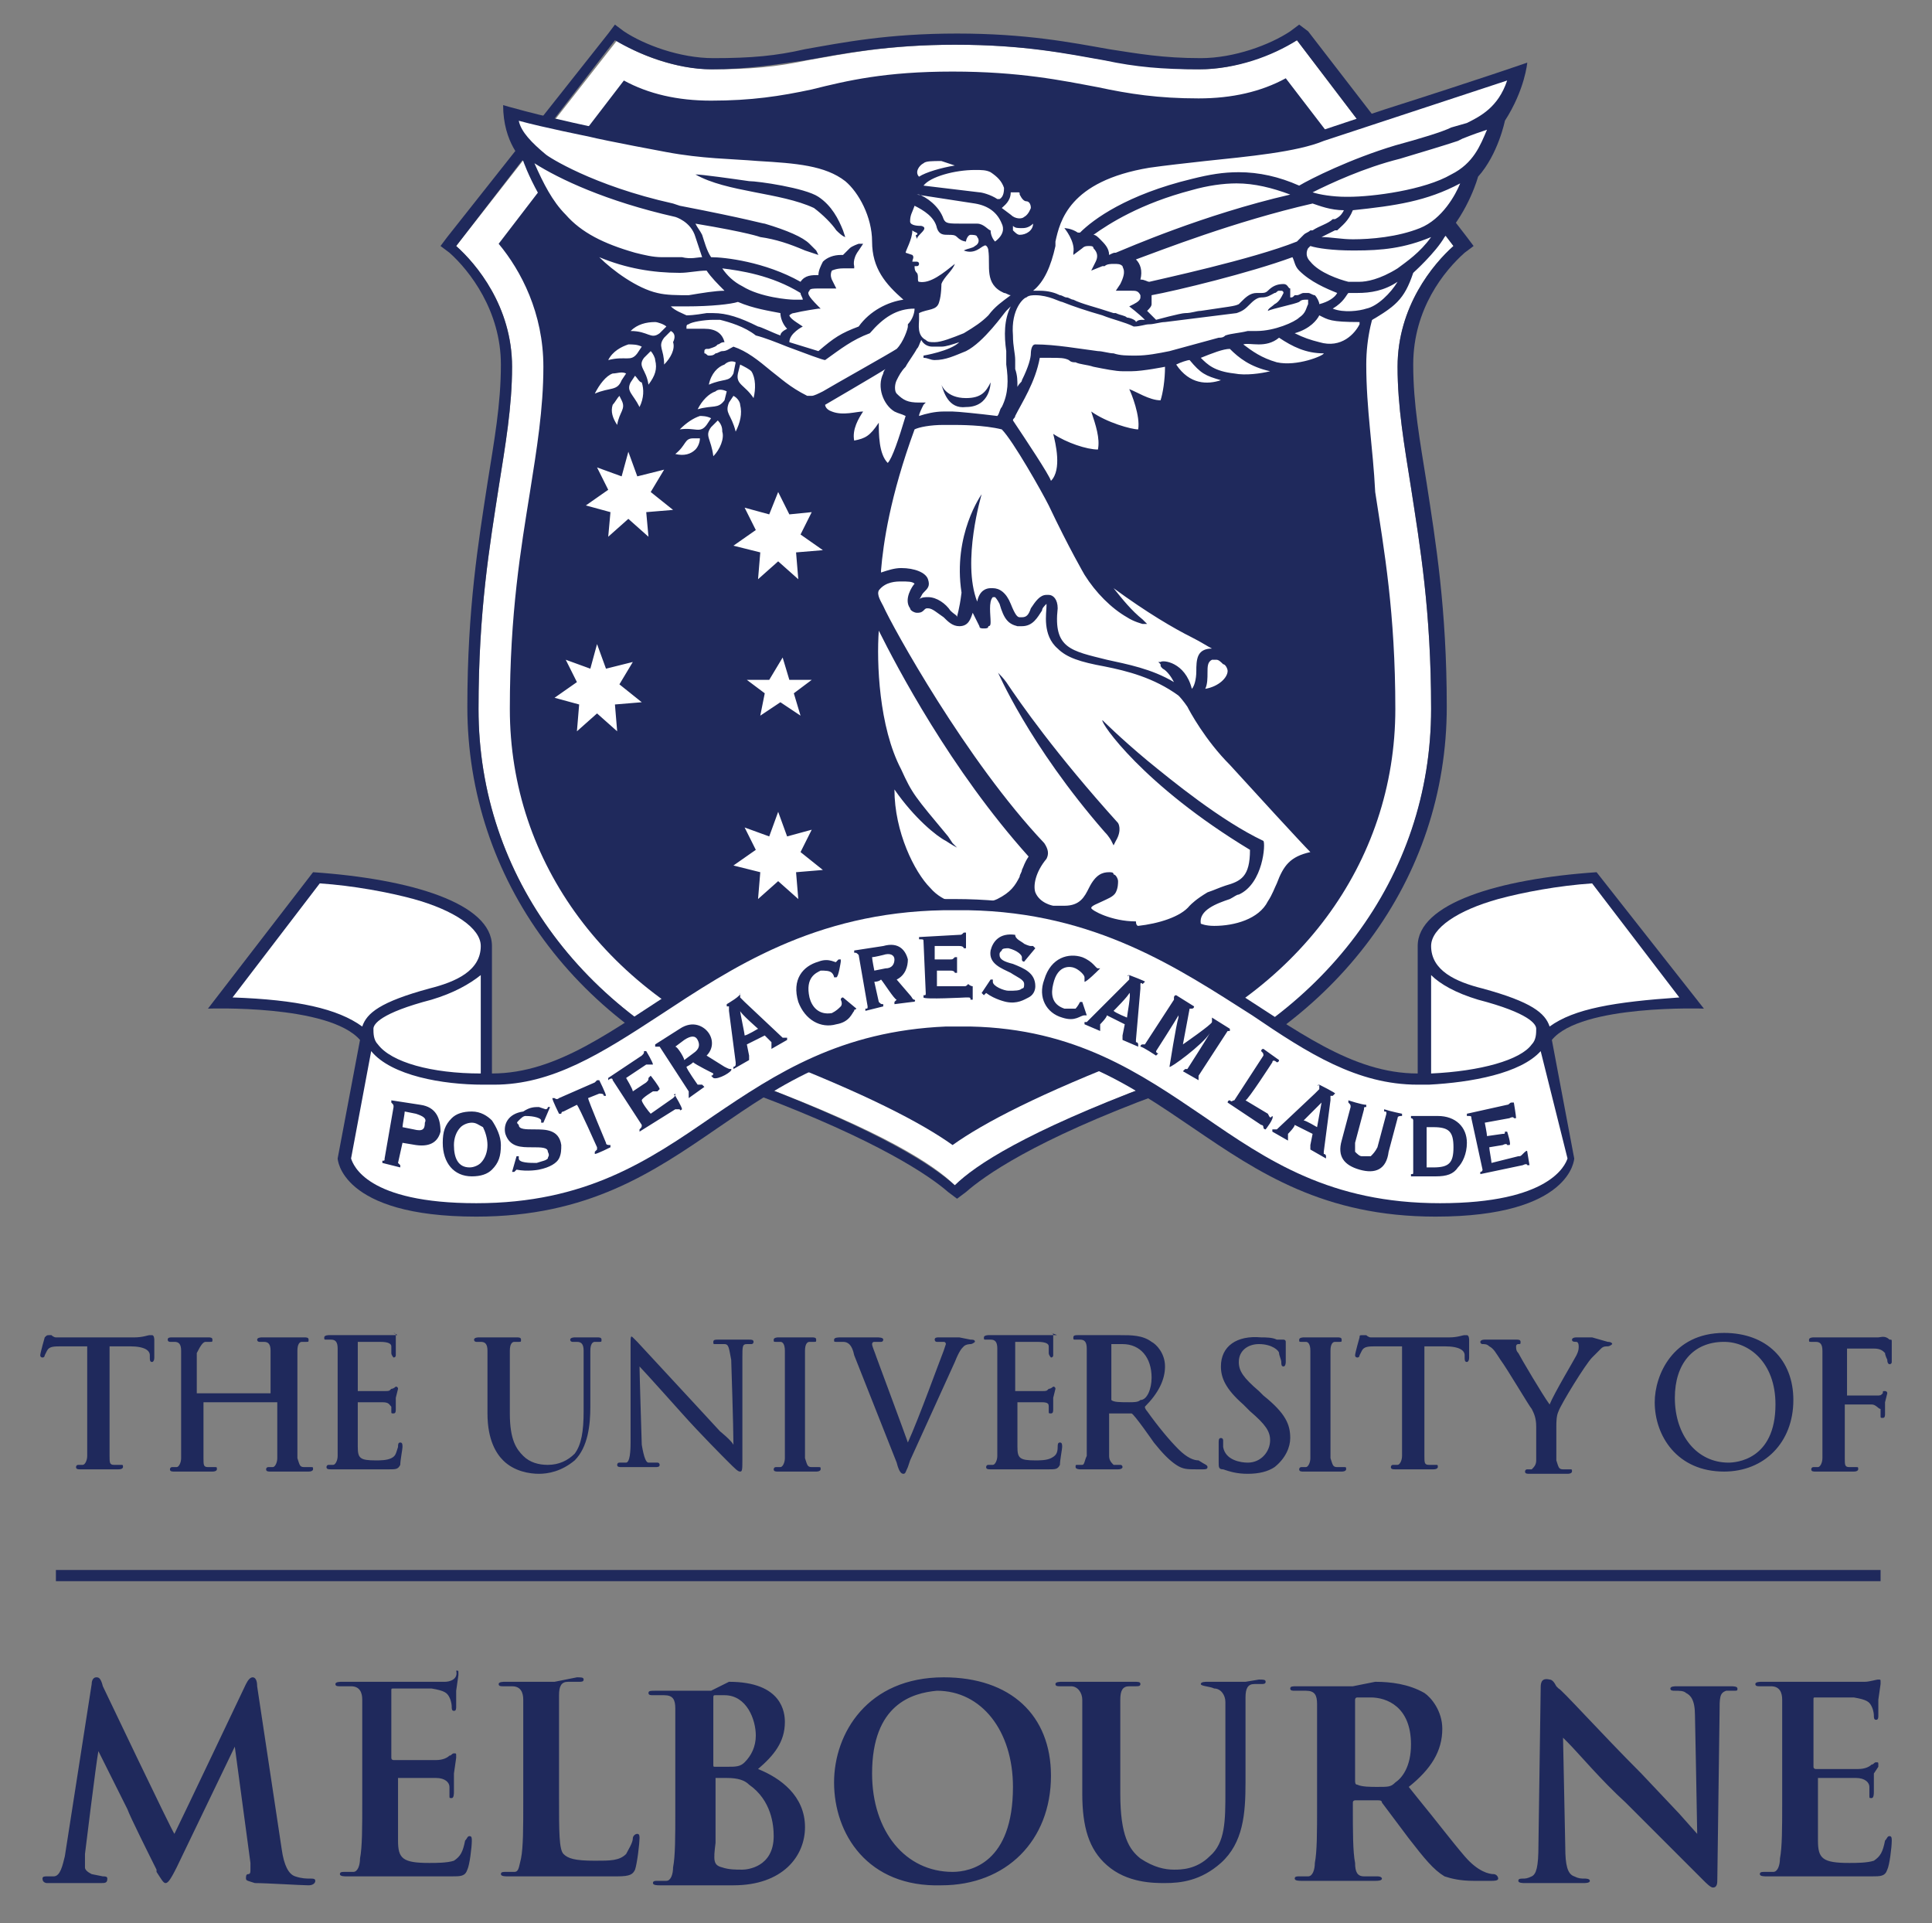 <?xml version="1.0" encoding="utf-8"?>
<!-- Generator: Adobe Illustrator 26.1.0, SVG Export Plug-In . SVG Version: 6.00 Build 0)  -->
<svg version="1.1" id="Layer_1" xmlns="http://www.w3.org/2000/svg" xmlns:xlink="http://www.w3.org/1999/xlink" x="0px" y="0px"
	 viewBox="0 0 86.4 86" style="enable-background:new 0 0 86.4 86;" xml:space="preserve">
<rect x="0" y="0" width="86.4" height="86" fill="#808080" stroke="none"/>
<style type="text/css">
	.st0{fill:#FFFFFF;}
	.st1{fill:#1F295C;}
</style>
<path class="st0" d="M65,11L58,1.8c-1,0.6-2.7,1.3-4.3,1.3c-1.6,0-2.8-0.2-4.2-0.4c-1.7-0.3-3.7-0.7-6.7-0.7c-3.1,0-5,0.4-6.7,0.7
	c-1.4,0.3-2.6,0.4-4.2,0.4c-1.6,0-3.3-0.6-4.3-1.3L20.4,11c0.9,0.8,2.5,2.7,2.5,5.4c0,1.8-0.3,3.5-0.6,5.4c-0.4,2.6-0.9,5.5-0.9,9.9
	c0,7.5,4.8,13.9,12.5,16.8c5.6,2.1,7.9,3.6,8.8,4.5c1-0.9,3.3-2.4,8.8-4.5C59.3,45.6,64,39.2,64,31.7c0-4.4-0.5-7.3-0.9-9.9
	c-0.3-1.9-0.6-3.6-0.6-5.4C62.5,13.7,64.1,11.8,65,11"/>
<path class="st1" d="M58,1.8L65,11c-0.9,0.8-2.5,2.7-2.5,5.4c0,1.8,0.3,3.5,0.6,5.4c0.4,2.6,0.9,5.5,0.9,9.9
	c0,7.5-4.8,13.9-12.5,16.8c-5.6,2.1-7.9,3.6-8.8,4.5c-1-0.9-3.3-2.4-8.8-4.5c-7.7-2.9-12.5-9.3-12.5-16.8c0-4.4,0.5-7.3,0.9-9.9
	c0.3-1.9,0.6-3.6,0.6-5.4c0-2.7-1.6-4.6-2.5-5.4l7.1-9.2c1,0.6,2.7,1.3,4.3,1.3c1.6,0,2.8-0.2,4.2-0.4c1.7-0.3,3.7-0.7,6.7-0.7
	c3.1,0,5,0.4,6.7,0.7c1.4,0.3,2.6,0.4,4.2,0.4C55.3,3.1,56.9,2.5,58,1.8 M58.1,1.1l-0.4,0.3c-0.9,0.6-2.5,1.2-4,1.2
	c-1.7,0-2.8-0.2-4.1-0.4c-1.7-0.3-3.7-0.7-6.8-0.7c-3.1,0-5.1,0.4-6.8,0.7c-1.3,0.3-2.4,0.4-4.1,0.4c-1.5,0-3.1-0.6-4-1.2l-0.4-0.3
	l-0.3,0.4L20,10.6L19.7,11l0.4,0.3c0.9,0.8,2.3,2.6,2.3,5c0,1.8-0.3,3.4-0.6,5.3c-0.4,2.6-0.9,5.6-0.9,10c0,7.7,4.9,14.4,12.8,17.3
	c5.6,2.1,7.9,3.7,8.7,4.4l0.4,0.3l0.4-0.3c0.8-0.7,3-2.3,8.7-4.4c7.9-3,12.8-9.6,12.8-17.3c0-4.4-0.5-7.4-0.9-10
	c-0.3-1.9-0.6-3.5-0.6-5.3c0-2.5,1.4-4.2,2.3-5l0.4-0.3l-0.3-0.4l-7.1-9.2L58.1,1.1z"/>
<path class="st1" d="M61.1,16.3c0-2.4,1.1-4.3,2-5.5l-5.6-7.3c-1.1,0.6-2.4,0.9-3.9,0.9c-1.8,0-3.1-0.2-4.5-0.5
	c-1.6-0.3-3.5-0.7-6.5-0.7S37.9,3.6,36.3,4c-1.4,0.3-2.7,0.5-4.5,0.5c-1.5,0-2.8-0.3-3.9-0.9l-5.6,7.3c1,1.2,2,3.1,2,5.5
	c0,1.9-0.3,3.7-0.6,5.6c-0.4,2.5-0.9,5.4-0.9,9.7c0,6.9,4.4,12.8,11.5,15.5c4.4,1.7,6.9,3,8.3,4c1.4-1,3.9-2.3,8.3-4
	c7.1-2.7,11.5-8.6,11.5-15.5c0-4.3-0.5-7.1-0.9-9.7C61.4,20,61.1,18.3,61.1,16.3"/>
<path class="st1" d="M26.6,5.7c-2.8-0.6-4.1-1-4.1-1c0,1.7,0.9,2.5,0.9,2.5s0.2,0.6,0.7,1.5"/>
<path class="st1" d="M61.2,14.4c1.2-0.7,1.6-1,2-2.2c0,0,1-0.9,1.4-1.6c1.1-1.2,1.5-2.7,1.5-2.7c0.9-1,1.2-2.5,1.2-2.5
	c0.9-1.4,1-2.6,1-2.6s-2,0.7-6.4,2.1c-0.6,0.2-3,1-3,1"/>
<path class="st0" d="M28.1,20.2l0.4,1.1l1.2-0.3l-0.6,1l1,0.8l-1.2,0.1L29,24l-0.9-0.8L27.2,24l0.1-1.1l-1.1-0.3l1-0.7l-0.5-1
	l1.1,0.4L28.1,20.2z M34.4,23l-1.1-0.3l0.5,1l-1,0.7l1.2,0.3l-0.1,1.2l0.9-0.8l0.9,0.8l-0.1-1.2l1.2-0.1l-1-0.7l0.5-1L35.3,23
	L34.8,22L34.4,23z M26.4,29.9l-1.1-0.4l0.5,1l-1,0.7l1.1,0.3l-0.1,1.2l0.9-0.8l0.9,0.8l-0.1-1.2c0,0,1.2-0.1,1.2-0.1l-1-0.8l0.6-1
	l-1.2,0.3l-0.4-1.1L26.4,29.9z M34.4,30.4l-1,0l0.8,0.6L34,32l0.9-0.6l0.9,0.6l-0.3-1l0.8-0.6h-1l-0.3-1L34.4,30.4z M34.4,37.4
	l-1.1-0.4l0.5,1l-1,0.7L34,39l-0.1,1.2l0.9-0.8l0.9,0.8L35.6,39l1.2-0.1l-1-0.8l0.5-1l-1.1,0.3l-0.4-1.1L34.4,37.4z M44.6,40.2
	c0.6-0.3,0.8-0.6,1-1l0,0c0-0.1,0.1-0.2,0.1-0.3c0.1-0.2,0.1-0.3,0.3-0.6c0,0,0,0,0,0c-3.5-3.9-5.9-8.5-6.7-10.1c0,0,0,0,0,0
	c-0.1,1.4,0,4.3,1,6.2c0.5,1.1,0.6,1.2,2.1,3l0.2,0.3l0.2,0.2c0,0,0,0,0,0c-0.2-0.1-0.5-0.3-0.5-0.3c-0.4-0.2-1.4-1-2.3-2.3
	c0,0,0,0,0,0c0,1.9,0.9,3.7,1.6,4.4c0.6,0.7,1.5,0.8,2,0.8C43.9,40.4,44.4,40.3,44.6,40.2 M50.9,41.4c0.9-0.1,1.9-0.4,2.3-0.9
	c0.1-0.1,0.3-0.3,0.8-0.6c0.3-0.1,0.5-0.2,0.8-0.3c0.7-0.2,1.1-0.4,1.1-1.6c-4.8-2.9-6.7-5.7-6.6-5.8c0,0,0.8,0.8,2,1.8
	c1.1,0.9,3.3,2.7,5.2,3.6c0.1,0.1,0,1.9-1.1,2.4c-0.1,0-0.2,0.1-0.4,0.2c-0.6,0.2-1.4,0.5-1.3,1.1c0,0,0.2,0.1,0.6,0.1
	c0.9,0,2-0.3,2.4-1.1c0.2-0.3,0.3-0.6,0.4-0.8c0.3-0.8,0.6-1.2,1.5-1.4c-0.4-0.4-2.6-2.8-3.6-3.9c-1.1-1.1-1.8-2.4-1.9-2.6
	c0,0-0.2-0.3-0.4-0.5c-1.1-0.8-2.3-1.1-3.3-1.3c-1.1-0.2-1.7-0.4-2.1-0.8c-0.7-0.6-0.5-1.6-0.5-1.9c0,0,0,0,0-0.1
	c-0.1,0.1-0.2,0.2-0.2,0.3c-0.2,0.3-0.4,0.7-0.9,0.7c-0.1,0-0.1,0-0.2,0c-0.4-0.1-0.6-0.3-0.8-1c-0.1-0.2-0.2-0.3-0.2-0.3
	c-0.1,0-0.1,0-0.1,0c-0.2,0.2-0.1,0.8-0.1,1.1c0,0.1,0,0.2-0.1,0.2c0,0.1-0.1,0.1-0.2,0.1c-0.1,0-0.2,0-0.2-0.1
	c-0.1-0.2-0.2-0.4-0.3-0.6c-0.1,0.3-0.2,0.6-0.6,0.6c-0.3,0-0.5-0.2-0.7-0.4c-0.3-0.2-0.5-0.4-0.7-0.4c-0.1,0-0.1,0-0.2,0.1
	c-0.1,0.1-0.2,0.1-0.3,0.1c-0.1,0-0.3-0.1-0.3-0.2c-0.3-0.4,0.1-1,0.2-1.1c-0.1-0.1-0.3-0.1-0.6-0.1c-0.2,0-0.7,0-1,0.4
	c-0.1,0.2,0.1,0.5,0.2,0.7c0.4,0.9,3.7,6.9,7.2,10.6c0.2,0.3,0.2,0.5,0.1,0.7c-0.5,0.6-0.6,1.2-0.5,1.5c0.2,0.5,0.8,0.6,0.8,0.6
	c0.2,0,0.3,0,0.5,0c0.7,0,0.9-0.4,1.1-0.8c0.3-0.6,0.6-0.7,0.9-0.7c0.1,0,0.2,0,0.2,0.1l0,0c0.1,0,0.2,0.2,0.2,0.3
	c0,0.1,0,0.3-0.1,0.5l0,0c-0.1,0.2-0.4,0.3-0.6,0.4c-0.2,0.1-0.5,0.2-0.5,0.3c0,0.1,0.9,0.6,2,0.6C50.8,41.4,50.9,41.4,50.9,41.4
	 M45,30.5c0.6,0.9,2.2,3.2,5,6.3c0,0,0.2,0.3-0.1,0.8l-0.1,0.2l-0.1-0.2c0,0-0.1-0.2-0.3-0.4c-3.4-3.9-4.8-7.2-4.8-7.2
	C44.6,30.1,44.7,30.1,45,30.5 M53.3,30.8c0.1-0.1,0.2-0.4,0.2-0.8c0-0.2,0-0.5,0.1-0.7c0.1-0.2,0.3-0.3,0.6-0.3
	c-0.2-0.1-0.5-0.3-0.9-0.5c-0.8-0.4-2-1.1-3.5-2.2c0.4,0.5,0.8,1,1.3,1.4l0.2,0.2c0,0-0.2,0-0.2,0c0,0-0.4-0.1-0.7-0.3c0,0,0,0,0,0
	c-0.7-0.4-1.4-1.1-1.9-1.9c0,0-0.7-1.2-1.6-3.1c-0.3-0.6-1.6-2.9-2.1-3.4C44,19,42.9,19,42.6,19c-0.2,0-0.3,0-0.4,0
	c-0.6,0-1.1,0.1-1.3,0.2c-1.1,3-1.4,5.1-1.5,6.3l0,0.1c0.3-0.1,0.6-0.2,0.9-0.2c0.6,0,1.1,0.2,1.2,0.5c0.1,0.3,0,0.4-0.2,0.6
	c-0.1,0.1-0.1,0.2-0.2,0.3c0.1-0.1,0.3-0.1,0.4-0.1c0.4,0,0.8,0.3,1,0.6l0,0c0.2,0.2,0.3,0.2,0.3,0.3c0-0.1,0.1-0.3,0.2-1.1
	c0,0,0,0,0,0c-0.4-2.6,0.9-4.4,0.9-4.4s-0.9,3-0.2,4.8c0.1-0.5,0.4-0.6,0.6-0.6c0,0,0.1,0,0.1,0c0.3,0,0.6,0.2,0.8,0.7
	c0.2,0.5,0.3,0.6,0.4,0.6c0,0,0,0,0.1,0c0.2,0,0.3-0.1,0.4-0.4c0.2-0.3,0.4-0.6,0.7-0.6c0,0,0.1,0,0.1,0c0.2,0,0.4,0.2,0.4,0.6
	c-0.2,1.8,0.6,1.9,2.2,2.3c0.9,0.2,2,0.4,3,1c-0.1-0.2-0.3-0.5-0.5-0.6c-0.1-0.1-0.1-0.1-0.1-0.2l-0.1-0.1l0.1,0
	C52,29.5,53,29.6,53.3,30.8C53.2,30.9,53.2,30.9,53.3,30.8C53.3,30.9,53.3,30.9,53.3,30.8 M54.4,29.5c-0.1,0-0.1,0-0.2,0
	C54,29.6,54,29.8,54,30.1c0,0.2,0,0.5-0.1,0.7c0.6-0.1,1-0.5,1-0.8c0-0.1-0.1-0.3-0.2-0.3C54.6,29.6,54.5,29.5,54.4,29.5 M47,21.5
	C47,21.5,47.1,21.5,47,21.5c0.5-0.5,0.2-1.7,0.1-2.1c0.6,0.4,1.5,0.7,2,0.7c0.1-0.5-0.1-1.1-0.3-1.7c0.7,0.5,1.8,0.8,2.1,0.8
	c0.1-0.6-0.3-1.6-0.4-1.8c0.3,0.1,0.9,0.5,1.4,0.5c0.1-0.3,0.2-0.9,0.2-1.5c0,0-1,0.2-1.5,0.2c-0.1,0-0.3,0-0.4,0
	c-0.3,0-0.8-0.1-1.3-0.2c-0.3-0.1-0.6-0.1-0.8-0.2c-0.1,0-0.2,0-0.3-0.1C47.6,16,47.4,16,47,16c-0.1,0-0.4,0-0.5,0c0,0,0,0,0,0
	c-0.2,1.1-0.8,2-1.1,2.6c0,0.1-0.1,0.1-0.1,0.2c0,0,0,0,0,0C45.9,19.7,46.9,21.2,47,21.5 M35.2,14.7c-0.2-0.2-0.3-0.5-0.3-0.7
	c-0.5-0.1-1.2-0.2-1.9-0.5c-0.3,0.1-1.2,0.2-2.3,0.2c-0.2,0-0.5,0-0.8,0c0,0,0,0,0.1,0c0.2,0.2,0.5,0.3,0.7,0.4c0.1,0,0.3,0,0.9-0.1
	c0.1,0,0.2,0,0.3,0c0.6,0,1.2,0.2,2,0.6c0.1,0,0.7,0.3,1,0.4C34.9,14.9,35,14.8,35.2,14.7 M61.1,13.8c0.5-0.1,1.1-0.7,1.4-1.2
	c-0.6,0.4-1.2,0.5-1.8,0.5c-0.1,0-0.2,0-0.4,0c-0.1,0.1-0.2,0.4-0.7,0.7C60.1,14,60.8,13.9,61.1,13.8 M53,14c0.3,0,0.5-0.1,0.7-0.1
	c1.3-0.2,1.5-0.2,1.7-0.3c0,0,0.1-0.1,0.1-0.1c0.2-0.2,0.4-0.4,0.7-0.4c0,0,0.1,0,0.1,0c0,0,0.1,0,0.1,0c0.1,0,0.2,0,0.3-0.1
	c0.2-0.2,0.4-0.3,0.7-0.3c0,0,0,0,0,0c0.2,0,0.2,0.2,0.3,0.2c0,0.1,0,0.3,0,0.4c0.1,0,0.1,0,0.2-0.1c0,0,0,0,0.1,0
	c0.1,0,0.2-0.1,0.3-0.1c0.1,0,0.1,0,0.2,0c0.1,0,0.2,0.1,0.3,0.1c0.1,0.1,0.2,0.3,0.2,0.4c0.4-0.1,0.7-0.3,0.8-0.5
	c-0.5-0.2-1.2-0.5-1.7-1c-0.2-0.2-0.2-0.4-0.3-0.6c-1.9,0.7-5.2,1.5-6.3,1.7c0,0.1,0,0.2,0,0.4c0,0.1-0.1,0.2-0.2,0.3
	c0.1,0.1,0.4,0.4,0.4,0.4S52.8,14,53,14 M35.9,13.4c0-0.1-0.1-0.2-0.1-0.3c-1.3-0.8-2.7-1-3.5-1.1c0.2,0.3,0.5,0.6,0.9,0.8
	c0.8,0.5,2.1,0.6,2.3,0.6C35.6,13.4,35.7,13.4,35.9,13.4 M32.4,13c-0.3-0.3-0.6-0.6-0.8-0.9c-0.4,0-0.8,0.1-1.2,0.1
	c-1.2,0-2.4-0.2-3.6-0.7c0.6,0.6,1.7,1.4,2.6,1.6c0.4,0.1,0.9,0.1,1.4,0.1C31.4,13.1,32,13,32.4,13 M58,10.8L58,10.8
	c0,0,0.1-0.1,0.3-0.3c0.1-0.1,0.2-0.1,0.3-0.2l0.1,0c0.3-0.2,0.7-0.3,0.9-0.5l0.1,0c0.2-0.1,0.3-0.2,0.4-0.4c-0.6,0-1.1-0.2-1.4-0.3
	c-3.5,0.8-6.8,2.1-7.9,2.5c0.2,0.2,0.3,0.5,0.2,0.9c0.2,0,0.3,0.1,0.4,0.1C51.8,12.5,56,11.6,58,10.8 M62.5,12
	c0.4-0.3,1-0.7,1.5-1.4c-1.2,0.5-2.2,0.6-3.4,0.6c0,0-0.1,0-0.1,0c-0.9,0-1.6-0.1-1.9-0.2c0,0-0.1,0.1-0.1,0.1c0,0-0.2,0.3,0.1,0.6
	c0.4,0.5,1.3,0.8,1.7,0.9c0.1,0,0.3,0,0.5,0C61.1,12.6,61.7,12.5,62.5,12 M31.4,11.5c-0.1-0.3-0.2-0.6-0.3-0.9l0,0
	c-0.2-0.7-0.9-0.9-0.9-0.9C27.1,9,25,8,23.9,7.3c0.4,0.9,0.8,1.7,1.4,2.3c0.7,0.8,1.7,1.3,3.1,1.7l0,0c0.4,0.1,0.8,0.2,1.2,0.2
	c0.3,0,0.6,0,0.9,0C30.9,11.6,31.2,11.5,31.4,11.5 M49.9,11.3C49.9,11.3,49.9,11.3,49.9,11.3c0.5-0.2,3.9-1.7,7.8-2.6
	c-0.8-0.3-1.6-0.5-2.4-0.5c-0.6,0-1.3,0.1-2,0.3c-2.3,0.6-3.7,1.5-4.4,2c0.1,0,0.2,0.1,0.3,0.2c0.2,0.2,0.4,0.4,0.4,0.7
	C49.8,11.3,49.8,11.3,49.9,11.3 M60.5,10.7c0.8,0,2-0.1,3-0.5c1-0.4,1.6-1.5,1.8-2c-1.5,0.8-2.9,1-4.8,1.2c-0.2,0.5-0.5,0.7-0.7,0.9
	l-0.1,0c-0.2,0.1-0.4,0.2-0.6,0.3C59.5,10.6,60,10.7,60.5,10.7 M36.6,15.7c0.7-0.6,1-0.8,1.8-1.1c0.5-0.7,1.3-1.1,2-1.2
	C39.6,12.7,39,12,39,10.8c0-1.1-0.6-2.2-1.2-2.7c-0.9-0.7-2.2-0.8-3.9-0.9c-1.2-0.1-2.5-0.1-4.1-0.4c0,0-2.7-0.5-3.5-0.7
	c0,0-2-0.4-3.1-0.7c0.1,0.5,0.6,1,1.2,1.5c0.1,0.1,2.1,1.4,5.7,2.2l0,0l0,0c0,0,0.3,0.1,0.3,0.1c3.1,0.6,3.7,0.8,3.8,0.8
	c1,0.3,1.7,0.6,2,0.9c0.1,0.1,0.3,0.3,0.3,0.3l0.1,0.2l-0.6-0.2c-0.7-0.3-1.3-0.5-2-0.6c0,0-0.5-0.2-2.9-0.6
	c0.1,0.2,0.2,0.3,0.3,0.5l0,0c0.1,0.3,0.2,0.7,0.4,1c0.6,0,2.4,0.2,4,1.1c0.2-0.3,0.5-0.3,0.8-0.3c0,0,0,0,0,0
	c0-0.2,0.1-0.4,0.2-0.6c0.2-0.2,0.5-0.3,0.8-0.3c0.1,0,0.1,0,0.1,0c0.1-0.1,0.2-0.2,0.3-0.3c0.1-0.1,0.4-0.2,0.4-0.2l0.2,0l-0.2,0.3
	c-0.3,0.4-0.2,0.7-0.2,0.7l0,0.1l-0.3,0c-0.1,0-0.1,0-0.2,0c-0.3,0-0.5,0.1-0.5,0.1c-0.1,0.2,0,0.4,0,0.4l0.2,0.4l-0.1,0
	c-0.1,0-0.1,0-0.2,0c-0.2,0-0.3,0-0.5,0c-0.2,0-0.4,0-0.4,0.1l0,0c-0.1,0.1-0.1,0.2,0.4,0.7l0.1,0.1l-0.1,0c0,0-0.7,0.1-1.1,0.2
	c-0.1,0-0.2,0.1-0.2,0.1c0,0,0,0.1,0.3,0.3l0.3,0.2c0,0-0.6,0.3-0.6,0.7L36.6,15.7z M31.1,7.8C31.1,7.8,31.1,7.8,31.1,7.8
	c0.3,0,1.7,0.2,2.4,0.3c0.4,0,2.5,0.3,3.1,0.7c0.6,0.4,0.9,1,1.1,1.5l0.1,0.3c0,0-0.1,0-0.4-0.3c-0.2-0.3-0.6-0.7-1-1
	C34.9,8.6,32.5,8.6,31.1,7.8 M60.2,8.8c0,0,0.1,0,0.1,0c1.1,0,3.4-0.3,4.6-1c1-0.5,1.3-1.3,1.6-2c0,0,0,0,0,0
	c-0.3,0.1-0.6,0.2-1.1,0.4l-0.2,0.1c-0.6,0.2-1.6,0.5-2.6,0.8c-1.6,0.4-3.1,1.1-3.9,1.5C59,8.7,59.6,8.8,60.2,8.8z M44.5,10.8
	c0.4-0.3,0.4-0.6,0.3-0.8c-0.2-0.5-0.6-0.8-1.2-0.9l-2.6-0.4c0,0,0,0,0,0c0,0,0,0,0.1,0c0.3,0.1,0.9,0.5,1.1,1.1
	c0.1,0.2,0.2,0.2,0.9,0.2l0.2,0c0.2,0,0.2,0,0.4,0c0.3,0,0.5,0.3,0.6,0.3C44.3,10.5,44.4,10.7,44.5,10.8L44.5,10.8z M51.1,14.3
	c0,0,0.1,0,0.1,0c-0.3-0.3-0.7-0.6-0.7-0.6l0.2-0.1c0.2-0.1,0.3-0.2,0.3-0.3c0,0,0-0.1,0-0.1C50.9,13,50.8,13,50.6,13
	c-0.1,0-0.2,0-0.2,0L49.9,13l0.2-0.3c0.3-0.6,0.1-0.7,0.1-0.8c-0.1-0.1-0.2-0.1-0.4-0.1c-0.1,0-0.3,0-0.4,0.1c0,0-0.1,0-0.1,0
	l-0.5,0.2c0,0,0.2-0.4,0.2-0.4c0.1-0.2,0.1-0.4-0.1-0.6C48.9,11,48.8,11,48.7,11c-0.1,0-0.2,0-0.3,0.1L48,11.4l0-0.1
	c0.1-0.5-0.4-1.1-0.4-1.1s0.3,0,0.6,0.2c0,0,0,0,0.1,0c0.6-0.6,2.1-1.7,5-2.4c0.8-0.2,1.4-0.3,2.1-0.3c0.9,0,1.8,0.2,2.7,0.6
	c0.5-0.3,2.3-1.2,4.3-1.8c1.1-0.3,2.1-0.6,2.5-0.8l0.7-0.2c0.6-0.3,1.4-0.7,1.8-1.9l-8.2,2.7C58,6.8,55.8,7,53.9,7.2
	c-0.9,0.1-1.8,0.2-2.5,0.3c-3.6,0.6-4,2.4-4.2,3.3c0,0.1,0,0.1,0,0.2c-0.2,0.9-0.5,1.6-1,2c0.1,0,0.3,0,0.3,0c0.4,0,0.7,0.1,0.9,0.2
	c0.1,0,0.2,0.1,0.3,0.1c0.1,0,0.2,0.1,0.3,0.1c0.4,0.2,0.9,0.3,1.8,0.6l0.1,0c0.2,0.1,0.4,0.1,0.5,0.2c0.1,0,0.4,0.1,0.4,0.2
	C50.9,14.3,51,14.3,51.1,14.3 M44.7,8.9c0.2-0.1,0.2-0.4,0.2-0.5c-0.1-0.3-0.3-0.5-0.6-0.7c-0.2-0.1-0.4-0.1-0.7-0.1
	c-0.9,0-2,0.3-2.3,0.7l2.5,0.3c0.1,0,0.5,0.1,0.8,0.3C44.7,8.9,44.7,8.9,44.7,8.9 M29.8,14.6c-0.1-0.1-0.4-0.2-0.5-0.2
	c-0.4,0-0.8,0.1-1.1,0.4c0.8,0,0.9,0.4,1.3,0.1L29.8,14.6 M30,14.8l-0.3,0.3c-0.3,0.4,0,0.5,0,1.2c0.3-0.3,0.5-0.7,0.4-1
	C30.2,15.1,30.2,14.9,30,14.8 M29.1,15.7L28.8,16c-0.3,0.4,0.1,0.5,0.2,1.2c0.3-0.4,0.4-0.7,0.3-1.1C29.3,16,29.2,15.8,29.1,15.7
	 M28.4,16.8l-0.2,0.3c-0.2,0.4,0.1,0.5,0.4,1.1c0.2-0.4,0.2-0.8,0.1-1.1C28.6,17.1,28.5,16.9,28.4,16.8 M28.7,15.5
	c-0.2-0.1-0.4-0.1-0.6-0.1c-0.3,0.1-0.7,0.3-0.9,0.7c0.8-0.2,1,0.1,1.3-0.3L28.7,15.5 M28,16.7c-0.2-0.1-0.4,0-0.6,0
	c-0.3,0.1-0.6,0.5-0.8,0.9c0.7-0.3,1-0.1,1.2-0.6L28,16.7 M27.7,17.7c-0.1,0.1-0.2,0.3-0.3,0.4c-0.1,0.3,0,0.6,0.2,0.9
	c0.1-0.6,0.4-0.7,0.2-1.1L27.7,17.7 M33.1,16.3l-0.1,0.4c-0.1,0.5,0.3,0.5,0.7,1.1c0.1-0.4,0.1-0.9-0.1-1.2
	C33.5,16.5,33.3,16.4,33.1,16.3 M32.9,16.2c-0.2-0.1-0.4,0-0.5,0.1c-0.3,0.1-0.6,0.4-0.7,0.9c0.7-0.3,0.9-0.1,1.1-0.5L32.9,16.2
	 M32.5,17.5c-0.2-0.1-0.4-0.1-0.5,0c-0.3,0.1-0.6,0.4-0.8,0.8c0.7-0.2,0.9,0,1.2-0.4L32.5,17.5 M31.8,18.7c-0.2-0.1-0.4-0.1-0.5-0.1
	c-0.3,0.1-0.6,0.3-0.9,0.6c0.7-0.1,0.9,0.2,1.2-0.2L31.8,18.7 M32.8,17.7L32.6,18c-0.2,0.5,0.1,0.5,0.3,1.3c0.2-0.4,0.3-0.8,0.2-1.2
	C33.1,18,33,17.8,32.8,17.7 M32.1,18.8l-0.3,0.3c-0.3,0.4,0,0.5,0.1,1.3c0.3-0.3,0.5-0.8,0.4-1.1C32.3,19.2,32.3,19,32.1,18.8
	 M31.3,19.6l-0.3,0c-0.4,0-0.3,0.3-0.8,0.7c0.4,0.1,0.7,0,0.9-0.2C31.2,20,31.3,19.8,31.3,19.6 M45,16.3c0.1,0.7,0.1,1.3-0.2,1.9
	l0,0c-0.1,0.1-0.1,0.3-0.2,0.4c-0.8-0.1-1.8-0.2-2-0.2c-0.2,0-0.3,0-0.4,0c-0.4,0-0.8,0.1-1.1,0.2c0-0.1,0.1-0.3,0.2-0.5l0.1-0.1
	l-0.1,0c-0.1,0-0.1,0-0.2,0c-0.5,0-0.7-0.1-1-0.4C40,17.5,40,17.2,40.1,17c0.1-0.2,0.2-0.4,0.4-0.6c0.1-0.2,0.4-0.6,0.5-0.8
	c0.1-0.1,0.1-0.2,0.2-0.4c0.1,0.2,0.3,0.3,0.5,0.3c0.1,0,0.3,0,0.4,0c0.2,0,0.5-0.1,0.8-0.2c-0.4,0.4-1.6,0.6-1.6,0.6
	c0,0,0,0.1,0,0.1c0,0,0,0,0,0c0.2,0,0.3,0.1,0.5,0.1c0.5,0,0.9-0.2,1.4-0.4c0.8-0.4,1.7-1.7,1.8-1.8c0.1-0.1,0.1-0.1,0.2-0.2
	c-0.3,0.6-0.3,1.3-0.2,2C45,16,45,16.2,45,16.3 M44.3,17.1c-0.2,0.4-0.4,0.7-1.1,0.7c-0.9,0-1.1-0.6-1.1-0.6c0.1,0.3,0.3,1.1,1.1,1
	C44.3,18.2,44.3,17.1,44.3,17.1 M45.5,17.3L45.5,17.3c0.1-0.2,0.2-0.2,0.2-0.3c0.3-0.6,0.4-1,0.4-1.2l0,0c0,0,0-0.4,0.2-0.4
	c0.9,0,2,0.2,2.8,0.3c0.2,0,0.5,0.1,0.7,0.1c0.3,0.1,0.6,0.1,1,0.1c0.5,0,1-0.1,1.5-0.2l2.2-0.6c0.1,0,0.2,0,0.3-0.1
	c0.3-0.1,0.6-0.1,1-0.2c0.1,0,0.3,0,0.4,0c0.8,0,1.7-0.4,1.9-0.6c0.3-0.2,0.3-0.4,0.4-0.6c0-0.1,0-0.2,0-0.2c0,0,0,0-0.1,0
	c-0.1,0-0.2,0-0.3,0.1c-0.2,0.1-1.2,0.3-1.4,0.4c0-0.1,0.2-0.2,0.3-0.3c0.2-0.1,0.3-0.3,0.4-0.5c0,0,0-0.1-0.1-0.1c0,0,0,0-0.1,0
	c-0.1,0-0.1,0.1-0.2,0.1c-0.2,0.1-0.3,0.2-0.6,0.2c0,0,0,0,0,0c0,0,0,0,0,0c-0.2,0-0.4,0.2-0.5,0.3c-0.2,0.2-0.3,0.3-0.6,0.4
	l-3.2,0.4c-0.2,0-0.5,0.1-0.7,0.1c-0.2,0-0.4,0.1-0.7,0.1h0c-0.4-0.2-0.9-0.3-1.4-0.5c-0.7-0.2-1.3-0.4-1.8-0.6
	c-0.1,0-0.6-0.3-1.2-0.3c-0.1,0-0.3,0-0.4,0.1l0,0l0,0c-0.1,0-0.7,0.5-0.6,1.7c0,0.5,0.1,0.8,0.1,1.1c0,0.2,0,0.3,0,0.4
	C45.5,16.8,45.5,17,45.5,17.3L45.5,17.3z M40.9,13.8C40.8,13.8,40.8,13.8,40.9,13.8c-0.8,0-1.4,0.4-2,1.1c-0.8,0.3-1.3,0.7-2,1.2
	c-0.1,0-0.9-0.3-1.7-0.6c-0.5-0.2-1-0.4-1.4-0.5c-0.5-0.4-1.2-0.6-1.6-0.7c-0.1,0-0.2,0-0.3,0c-0.4,0-1,0.1-1.1,0.2
	c0,0-0.1,0-0.1,0.1c0,0,0,0,0,0.1c0,0,0.1,0,0.1,0c0.1,0,0.1,0,0.2,0c0.1,0,0.3,0,0.5,0c0.5,0,0.8,0.2,0.9,0.6
	c-0.2,0-0.2,0.1-0.3,0.1c-0.1,0.1-0.1,0.1-0.4,0.2l-0.1,0l0,0c0,0-0.1,0-0.1,0.1c0,0,0,0.1,0,0.1c0.1,0,0.1,0.1,0.2,0.1
	c0.1,0,0.2,0,0.3-0.1c0.1,0,0.2-0.1,0.3-0.1c0.2,0,0.3-0.1,0.5-0.2c0.6,0.2,1.1,0.6,1.7,1.1c0.4,0.3,0.8,0.7,1.6,1.1
	c0.1,0,0.1,0,0.2,0c0.1,0,0.3-0.1,0.5-0.2c0.5-0.3,3-1.7,3.3-1.9l0,0l0,0c0.3-0.3,0.5-0.9,0.5-1c0,0,0-0.1,0-0.1
	C40.8,14.3,40.9,14,40.9,13.8L40.9,13.8L40.9,13.8z M46.2,10c-0.2,0.2-0.4,0.2-0.5,0.2c-0.2,0-0.3,0-0.4-0.1c0,0.1,0,0.1,0,0.2
	c0.1,0.1,0.2,0.2,0.3,0.2C45.9,10.5,46.2,10.3,46.2,10 M45.2,9.6c0.2,0.2,0.5,0.2,0.6,0.1c0.2-0.1,0.3-0.4,0.3-0.4
	c0-0.2-0.1-0.3-0.2-0.3c-0.1,0-0.2-0.1-0.3-0.3c0-0.1,0-0.1-0.1-0.1c-0.1,0-0.2,0-0.3,0c0,0.4-0.3,0.6-0.4,0.7L45.2,9.6z M42.7,7.4
	c0,0-0.3-0.1-0.6-0.2c-0.4,0-0.7,0-0.8,0.1c-0.2,0.1-0.4,0.4-0.2,0.6C41.4,7.7,42.1,7.5,42.7,7.4 M45.2,13.2c-0.1,0-0.2-0.1-0.3-0.1
	c-0.9-0.4-0.6-1.2-0.7-1.9c0-0.1-0.1-0.3-0.2-0.2c-0.1,0-0.4,0.4-0.9,0.2c0.2-0.1,0.4-0.1,0.5-0.2c0.2-0.1,0.2-0.3,0.1-0.4
	c0-0.1-0.2-0.1-0.3-0.1c-0.1,0-0.2,0.2-0.2,0.3c0,0-0.2,0-0.4-0.2c-0.1-0.1-0.2-0.1-0.4-0.1c-0.2,0-0.4,0-0.5-0.3
	c-0.1-0.5-0.6-0.8-1-1c-0.1,0.3-0.2,0.4-0.2,0.7c0,0.2,0.4,0.2,0.5,0.2c0.4,0.1-0.2,0.4-0.2,0.6c0-0.1-0.1-0.2,0-0.2
	c0.1-0.1-0.1-0.1-0.2-0.2c0,0.4-0.3,0.9-0.3,1c0,0,0.3,0.1,0.3,0.1c0.1,0.1,0,0.2,0,0.3c0,0,0,0,0,0c0,0,0.1,0,0.2,0
	c0,0,0.1,0,0.1,0.1c0,0,0,0.1-0.1,0.1c0,0,0,0-0.1,0c0,0.1,0,0.2,0.1,0.3c0.1,0.1,0,0.4,0.1,0.4c0.5,0.1,1.1-0.4,1.6-0.8
	c-0.1,0.3-0.5,0.6-0.6,0.9c0,0,0,0.5-0.1,0.8c-0.1,0.4-0.5,0.3-0.9,0.5c0,0,0,0.1,0,0.1c0,0,0,0.1,0,0.2l0,0h0c0,0,0,0,0,0
	c0,0.2-0.1,0.7,0.3,0.9c0.1,0.1,0.2,0.1,0.4,0.1c0.3,0,0.8-0.2,1.3-0.4c0.5-0.3,0.8-0.5,1.1-0.8C44.5,13.7,44.8,13.5,45.2,13.2
	 M52.6,16.3c0.6,0.9,1.4,0.9,2,0.7c-0.7-0.2-0.9-0.3-1.4-0.9C53.1,16.1,52.8,16.2,52.6,16.3 M40.5,18.6c-0.2-0.1-0.3-0.1-0.5-0.2
	c-0.5-0.3-0.8-1.1-0.5-1.7c0,0,0-0.1,0.1-0.2c-0.3,0.2-2.7,1.6-2.7,1.6s0,0.2,0.3,0.3c0.5,0.2,1.1,0,1.4,0c-0.2,0.3-0.5,0.8-0.4,1.3
	c0.5-0.1,0.7-0.2,1.1-0.8c0,0.5,0,1.4,0.4,1.8C39.9,20.5,40.2,19.6,40.5,18.6 M53.7,16c0.3,0.3,0.6,0.6,1.5,0.7
	c0.5,0.1,1.2,0,1.6-0.1c-0.9-0.2-1.4-0.6-1.8-1C54.7,15.6,54.2,15.8,53.7,16 M55.6,15.4c0.4,0.3,0.8,0.6,1.5,0.8
	c0.9,0.2,2.1-0.3,2.1-0.4c-0.8,0-1.4-0.3-2-0.7C56.6,15.6,55.9,15.3,55.6,15.4 M57.9,14.9c0.4,0.2,0.7,0.3,1.1,0.4
	c1,0.3,1.6-0.4,1.8-0.8c0,0,0-0.1,0-0.1c-1.3,0-1.4-0.1-1.8-0.3C58.9,14.3,58.6,14.7,57.9,14.9"/>
<path class="st1" d="M42.7,46.5c9.8,0,11.5,7.9,21.5,7.9c6.1,0,6.2-2.6,6.2-2.6l-1-5.3c1.3-1.6,6.8-1.4,6.8-1.4L71.4,39
	c-4.4,0.3-8,1.4-8,3.3l0,5.7c-5.9,0-9.9-7.8-20.7-7.8C31.9,40.1,27.9,48,22,48v-5.7c0-1.9-3.6-3-8-3.3l-4.7,6.1c0,0,5.4-0.2,6.8,1.4
	l-1,5.3c0,0,0.1,2.6,6.2,2.6C31.3,54.4,32.9,46.5,42.7,46.5z"/>
<path class="st0" d="M66.1,44.7c2.3,0.6,2.6,1.1,2.6,1.3c0,0.2,0,0.5-0.2,0.7C68,47.4,66.2,47.9,64,48v-4.4
	C64.4,44,65.1,44.4,66.1,44.7 M64,42.3c0,1.1,1.1,1.6,2.3,1.9c2.2,0.6,2.8,1.1,3,1.7c1.1-0.8,2.9-1.1,5.8-1.3l-3.9-5.1
	c-1.5,0.1-3.1,0.4-4.2,0.7C65.2,40.7,64,41.5,64,42.3 M68.9,47c-0.9,1-3.1,1.4-5,1.5h-0.5c-2.7,0-4.9-1.4-7.4-3.1
	c-3.3-2.1-7-4.6-12.7-4.7h-1.1c-5.8,0.1-9.5,2.6-12.7,4.7c-2.6,1.7-4.8,3.1-7.4,3.1h-0.5c-1.8,0-4.1-0.4-5-1.5l-0.9,4.8
	c0.1,0.3,0.7,2,5.6,2c4.9,0,7.7-1.9,10.6-3.9c2.8-1.9,5.7-3.8,10.4-4h1.1c4.7,0.1,7.6,2.1,10.4,4c2.9,2,5.7,3.9,10.6,3.9
	c4.9,0,5.6-1.7,5.7-2L68.9,47z M19.3,44.7c-2.3,0.6-2.6,1.1-2.6,1.3c0,0.2,0,0.5,0.2,0.7c0.6,0.8,2.4,1.3,4.6,1.3v-4.4
	C21,44,20.3,44.4,19.3,44.7 M18.5,40.2c-1.1-0.3-2.7-0.6-4.2-0.7l-3.9,5.1c2.9,0.1,4.7,0.5,5.8,1.3c0.2-0.6,0.8-1.1,3-1.7
	c1.2-0.3,2.3-0.8,2.3-1.9C21.5,41.5,20.3,40.7,18.5,40.2"/>
<path class="st1" d="M68.3,51.5c0,0,0.1,0.6,0.1,0.6c0,0-0.1,0-0.1,0c0,0,0-0.1-0.2,0c0,0-1.9,0.4-1.9,0.4c0,0,0-0.1,0-0.1
	c0.1,0,0.1-0.1,0.1-0.1l-0.5-2.3c0-0.1,0-0.1-0.2-0.1c0,0,0-0.1,0-0.1l1.8-0.4c0.1,0,0.1-0.1,0.2-0.1c0,0,0.1,0,0.1,0
	c0,0,0.1,0.6,0.1,0.7c0,0-0.1,0-0.1,0c0,0,0-0.1-0.2,0c0,0-1.1,0.2-1.1,0.2c0,0,0.1,0.5,0.1,0.6c0,0,0,0,0,0c0,0,0.7-0.1,0.7-0.1
	c0.1,0,0.1,0,0.1-0.1c0,0,0.1,0,0.1,0c0,0,0.2,0.6,0.1,0.6c0,0-0.1,0-0.1,0c0,0,0-0.1-0.2,0c0,0-0.6,0.1-0.6,0.1
	c0,0.1,0.1,0.6,0.1,0.7c0,0,0,0,0,0c0,0,1.2-0.3,1.2-0.3c0.1,0,0.1,0,0.2-0.1C68.2,51.5,68.3,51.4,68.3,51.5L68.3,51.5z M56.9,49.9
	C56.9,49.9,57,49.9,56.9,49.9c0.1,0.1-0.3,0.6-0.3,0.6c0,0-0.1,0-0.1-0.1c0,0,0-0.1-0.1-0.1c0,0-1.5-1-1.5-1c0,0,0-0.1,0.1-0.1
	c0.1,0.1,0.1,0,0.2,0l1.3-2c0-0.1,0-0.1-0.1-0.2c0,0,0-0.1,0.1-0.1c0,0,0.7,0.5,0.7,0.5c0,0,0,0.1-0.1,0.1c-0.1-0.1-0.2-0.1-0.2,0
	c0,0-1.1,1.7-1.2,1.7c0,0,1,0.6,1,0.6C56.8,50,56.8,50,56.9,49.9 M38.3,45.1C38.3,45.1,38.2,45.2,38.3,45.1c-0.1,0.1-0.1,0-0.1,0.1
	c-0.1,0.1-0.2,0.5-0.8,0.6c-0.7,0.2-1.4-0.2-1.7-1c-0.3-1,0.2-1.6,0.9-1.8c0.5-0.2,0.8,0.1,0.8,0c0.1-0.1,0.1-0.1,0.1-0.1l0.1,0
	l0,0.1c0,0-0.1,0.7-0.2,0.7l-0.1,0c0,0,0-0.1-0.1-0.2c-0.1-0.1-0.3-0.1-0.5-0.1c-0.2,0.1-0.7,0.3-0.5,1.2c0.1,0.4,0.4,0.8,1,0.7
	c0.2-0.1,0.3-0.2,0.4-0.3c0,0,0.1-0.1,0-0.3c0,0,0-0.1,0.1-0.1L38.3,45.1z M22,50.1c-0.2-0.2-0.5-0.4-0.9-0.4
	c-0.4,0-0.7,0.1-0.9,0.3c-0.3,0.3-0.4,0.6-0.4,1.1c0,0.9,0.5,1.5,1.3,1.5c0.4,0,0.7-0.1,0.9-0.3c0.3-0.3,0.4-0.6,0.4-1.1
	C22.4,50.8,22.2,50.4,22,50.1 M21.8,51.2c0,0.3-0.1,0.6-0.3,0.8c-0.1,0.1-0.3,0.2-0.5,0.2c-0.5,0-0.7-0.4-0.7-1
	c0-0.3,0.1-0.6,0.3-0.8c0.1-0.1,0.3-0.2,0.5-0.2s0.3,0.1,0.5,0.2C21.7,50.6,21.8,50.9,21.8,51.2 M64.3,49.9l-1.2,0c0,0,0,0.1,0,0.1
	c0.1,0,0.1,0.1,0.1,0.1c0,0,0,2.3,0,2.3c0,0.1,0,0.1-0.1,0.1l0,0.1c0,0,1.1,0,1.1,0c0.5,0,0.8-0.1,1-0.4c0.2-0.2,0.4-0.6,0.4-1.1
	C65.6,50.4,65.1,49.9,64.3,49.9 M65,51.3c0,0.7-0.2,0.9-0.9,0.9c0,0-0.3,0-0.3,0v0c0,0,0-1.7,0-1.8c0,0,0.3,0,0.3,0
	C64.8,50.4,65,50.6,65,51.3L65,51.3z M45.8,42.2c0,0,0.2,0.1,0.3,0.1c0,0,0.1,0,0.1,0l0.1,0.1c0,0-0.5,0.6-0.5,0.6
	c0,0-0.1,0-0.1-0.1c0,0,0-0.1,0-0.1c0-0.1-0.2-0.3-0.6-0.4c-0.1,0-0.3,0-0.3,0.1c-0.1,0.1-0.1,0.1-0.1,0.2c0,0.2,0.2,0.3,0.6,0.4
	c0.5,0.2,1,0.4,1,1c0,0.2-0.1,0.4-0.3,0.5c-0.2,0.1-0.5,0.3-1,0.2c0,0-0.5-0.1-0.9-0.4c0,0,0,0-0.1,0.1l-0.1-0.1l0,0
	c0,0,0.4-0.6,0.4-0.6l0.1,0c0,0,0,0.1,0,0.1c0,0.2,0.5,0.4,0.7,0.4c0.3,0,0.5,0,0.6-0.1c0.1,0,0.1-0.1,0.1-0.2
	c0-0.2-0.3-0.3-0.6-0.5c-0.4-0.2-1-0.4-0.9-1c0.1-0.4,0.4-0.8,1.1-0.7C45.4,42,45.7,42.1,45.8,42.2 M50.5,43.6
	C50.4,43.6,50.4,43.7,50.5,43.6c0,0.2,0,0.2,0,0.2L50.3,44c0,0-1.6,1.6-1.6,1.6c0,0,0,0-0.1,0.1c0,0-0.1,0-0.1,0l0,0.1l0.7,0.3
	l0-0.1c0,0,0,0,0,0c0,0,0,0,0-0.1c0,0,0-0.1,0-0.1s0.3-0.3,0.3-0.4c0,0,0.8,0.4,0.8,0.4c0,0-0.1,0.5-0.1,0.5s0,0.1,0,0.1
	c0,0,0,0,0,0s0,0,0,0l0,0.1l0.7,0.3l0-0.1c0,0,0-0.1-0.1-0.1c0,0,0-0.1,0-0.1c0,0,0.2-2.3,0.2-2.3l0-0.2c0,0,0-0.1,0.1,0
	c0,0,0.1-0.1,0.1-0.1C51.3,43.9,50.5,43.6,50.5,43.6 M50.4,45.5c0,0-0.5-0.2-0.6-0.3c0,0,0.7-0.7,0.7-0.8
	C50.6,44.4,50.4,45.4,50.4,45.5 M59,48.5C58.9,48.5,58.9,48.6,59,48.5c0,0.2,0,0.2,0,0.2l-0.2,0.2c0,0-1.7,1.6-1.7,1.6
	c0,0,0,0-0.1,0c0,0-0.1,0-0.1,0l0,0.1l0.7,0.4l0-0.1c0,0,0,0,0,0c0,0,0,0,0-0.1c0,0,0-0.1,0-0.1s0.3-0.3,0.3-0.4
	c0,0,0.8,0.4,0.8,0.4c0,0-0.1,0.5-0.1,0.5s0,0.1,0,0.1c0,0,0,0,0,0c0,0,0,0,0,0l0,0.1l0.7,0.4l0-0.1c0,0,0-0.1-0.1-0.1
	c0,0,0-0.1,0-0.1c0,0,0.3-2.3,0.3-2.3l0-0.2c0,0,0,0,0.1,0c0,0,0.1-0.1,0.1-0.1C59.8,48.9,59,48.5,59,48.5 M58.9,50.4
	c0,0-0.5-0.3-0.6-0.3c0,0,0.7-0.7,0.8-0.8C59.1,49.3,58.9,50.4,58.9,50.4 M43.5,44.1c0,0,0,0.6,0,0.6c0,0-0.1,0-0.1,0
	c0-0.1,0-0.1-0.2-0.1c0,0-1.9,0.1-1.9,0c0,0,0-0.1,0-0.1c0.1,0,0.1,0,0.1-0.1l-0.1-2.3c0-0.1,0-0.1-0.2-0.1c0,0,0-0.1,0-0.1l1.8-0.1
	c0.1,0,0.1,0,0.2-0.1c0,0,0.1,0,0.1,0c0,0,0,0.6,0,0.7c0,0-0.1,0-0.1,0c0,0,0-0.1-0.2-0.1c0,0-1.1,0-1.1,0c0,0,0,0.6,0,0.6
	c0,0,0,0,0,0c0,0,0.7,0,0.7,0c0.1,0,0.1,0,0.2-0.1c0,0,0.1,0,0.1,0c0,0,0,0.6,0,0.7c0,0-0.1,0-0.1,0c0,0,0-0.1-0.2-0.1
	c0,0-0.6,0-0.6,0c0,0.1,0,0.6,0,0.7c0,0,0,0,0,0c0,0,1.2,0,1.2,0c0.1,0,0.1,0,0.2-0.1C43.4,44.1,43.5,44.1,43.5,44.1L43.5,44.1z
	 M24.1,49.5c0,0,0.3,0.1,0.3,0.1c0,0,0.1,0,0.1-0.1l0.1,0c0,0-0.3,0.7-0.3,0.7c0,0-0.1,0-0.1,0c0,0,0-0.1,0-0.1
	c0-0.1-0.3-0.2-0.7-0.2c-0.1,0-0.2,0.1-0.3,0.2c-0.1,0.1-0.1,0.1,0,0.2c0,0.2,0.3,0.2,0.7,0.2c0.5,0,1.1,0,1.2,0.7
	c0,0.2,0,0.4-0.1,0.6c-0.1,0.2-0.4,0.4-0.9,0.5c0,0-0.5,0.1-1,0c0,0,0,0-0.1,0.1l-0.1,0l0,0c0,0,0.2-0.7,0.2-0.7l0.1,0
	c0,0,0,0,0,0.1c0,0.2,0.5,0.2,0.8,0.2c0.3-0.1,0.4-0.1,0.5-0.2c0-0.1,0.1-0.1,0-0.3c0-0.2-0.3-0.2-0.7-0.2c-0.5,0-1,0-1.2-0.6
	c-0.1-0.4,0.1-0.9,0.8-1C23.7,49.5,23.9,49.5,24.1,49.5 M30.2,49c0,0,0.3,0.5,0.3,0.6c0,0-0.1,0.1-0.1,0c0,0-0.1,0-0.2,0
	c0,0-1.6,1-1.6,1c0,0,0-0.1,0-0.1c0.1-0.1,0.1-0.1,0.1-0.2l-1.3-2c0-0.1-0.1-0.1-0.2,0c0,0,0-0.1,0-0.1l1.5-1
	c0.1-0.1,0.1-0.1,0.1-0.2c0,0,0.1,0,0.1,0c0,0,0.3,0.5,0.3,0.6c0,0-0.1,0-0.1,0c0,0-0.1,0-0.2,0c0,0-0.9,0.6-0.9,0.6
	c0,0,0.3,0.5,0.3,0.6c0,0,0,0,0,0c0,0,0.6-0.4,0.6-0.4c0.1-0.1,0.1-0.1,0.1-0.2c0,0,0.1-0.1,0.1-0.1c0,0,0.4,0.5,0.4,0.6
	c0,0-0.1,0.1-0.1,0.1c0,0-0.1,0-0.2,0c0,0-0.5,0.3-0.5,0.4c0,0.1,0.3,0.5,0.4,0.6c0,0,0,0,0,0c0,0,1-0.7,1-0.7
	c0.1-0.1,0.1-0.1,0.1-0.2C30.1,49,30.1,48.9,30.2,49L30.2,49z M32.5,44.9c0,0,0,0.1,0,0.1c0.1,0,0.1,0,0.1,0l0,0.2
	c0,0,0.3,2.3,0.3,2.3c0,0,0,0.1,0,0.1c0,0,0,0.1-0.1,0.1l0,0.1l0.7-0.4l0-0.1c0,0,0,0,0,0c0,0,0,0,0,0c0,0,0-0.1,0-0.1
	s-0.1-0.5-0.1-0.5c0,0,0.8-0.4,0.8-0.4c0,0,0.3,0.3,0.3,0.3s0,0,0,0.1s0,0,0,0.1c0,0,0,0,0,0l0,0.1l0.7-0.4l0-0.1c0,0-0.1,0-0.1,0
	c0,0-0.1,0-0.1,0c0,0-1.7-1.6-1.7-1.6l-0.2-0.2c0,0,0,0,0-0.1c0,0,0-0.1,0-0.1C33.2,44.5,32.5,44.9,32.5,44.9 M33.9,46
	c0,0-0.5,0.3-0.6,0.3c0-0.1-0.2-1-0.2-1.1C33.1,45.3,33.9,46,33.9,46 M48.6,45.4C48.6,45.4,48.5,45.5,48.6,45.4c-0.1,0-0.1,0-0.1,0
	c-0.2,0-0.4,0.3-1,0.1c-0.7-0.2-1.1-0.9-0.8-1.7c0.3-1,1.1-1.2,1.7-1c0.5,0.2,0.6,0.5,0.7,0.5c0.1,0,0.1,0,0.1,0l0,0l-0.1,0.1
	c0,0-0.5,0.5-0.6,0.5l0,0c0,0,0-0.1,0-0.2c0-0.1-0.2-0.3-0.4-0.4c-0.2-0.1-0.8-0.2-1,0.7c-0.1,0.4-0.1,0.9,0.5,1.1
	c0.2,0,0.4,0,0.5,0c0,0,0.1-0.1,0.2-0.3c0,0,0.1,0,0.1,0L48.6,45.4z M18.8,49.4l-1.3-0.2c0,0,0,0.1,0,0.1c0.1,0.1,0.1,0.1,0.1,0.2
	l-0.4,2.3c0,0.1,0,0.1-0.1,0.1c0,0,0,0.1,0,0.1c0,0,0.8,0.2,0.8,0.2l0-0.1c-0.1-0.1-0.1-0.1-0.1-0.1c0,0,0,0,0,0
	c0,0,0.2-0.9,0.2-0.9c0,0,0.6,0.1,0.6,0.1c0.7,0.1,1-0.2,1.1-0.6C19.7,50,19.5,49.5,18.8,49.4 M18.5,50.5c0,0-0.5-0.1-0.5-0.1
	c0-0.1,0.1-0.6,0.1-0.7c0,0,0.5,0.1,0.5,0.1c0.3,0.1,0.5,0.2,0.4,0.4C19,50.5,18.9,50.6,18.5,50.5 M32.7,47.8c-0.1,0-0.1,0-0.3-0.1
	l-0.8-0.5c0.3-0.3,0.3-0.7,0.1-1c-0.2-0.3-0.7-0.6-1.3-0.2l-1.1,0.7c0,0,0,0.1,0,0.1c0.1,0,0.2,0,0.2,0l1.3,2c0,0.1,0,0.1,0,0.2
	c0,0,0,0.1,0,0.1c0,0,0.7-0.5,0.7-0.5l-0.1-0.1c-0.1,0-0.1,0-0.2,0c0,0,0,0,0,0c0,0-0.5-0.7-0.5-0.8c0,0,0.2-0.1,0.3-0.2
	c0.1,0.1,0.9,0.5,0.9,0.5c0,0,0,0.1-0.1,0.1c0,0,0.1,0.1,0.1,0.1C32.1,48.3,32.8,47.9,32.7,47.8C32.8,47.9,32.7,47.8,32.7,47.8
	 M30.2,46.8c0,0,0.4-0.3,0.4-0.3c0.3-0.2,0.5-0.2,0.6,0c0.1,0.2,0.1,0.4-0.2,0.6c0,0-0.4,0.3-0.4,0.3C30.6,47.3,30.3,46.8,30.2,46.8
	 M40.9,44.7c-0.1,0-0.1-0.1-0.2-0.2l-0.6-0.7c0.4-0.2,0.5-0.6,0.5-0.9c-0.1-0.4-0.4-0.8-1.1-0.6l-1.3,0.2c0,0,0,0.1,0,0.1
	c0.1,0,0.1,0,0.2,0.1l0.4,2.3c0,0.1,0,0.1-0.1,0.1c0,0,0,0.1,0,0.1c0,0,0.8-0.2,0.8-0.2l0-0.1c-0.1,0-0.1,0-0.2-0.1c0,0,0,0,0,0
	c0,0-0.2-0.9-0.2-0.9c0,0,0.2,0,0.3-0.1c0.1,0.1,0.6,0.9,0.7,0.9c0,0-0.1,0.1-0.1,0.1c0,0,0,0.1,0,0.1c0,0,0.8-0.1,0.8-0.1
	C41,44.8,40.9,44.7,40.9,44.7 M39,42.8c0.1,0,0.5-0.1,0.5-0.1c0.3-0.1,0.5,0,0.5,0.2c0,0.2-0.1,0.4-0.4,0.4c0,0-0.5,0.1-0.5,0.1
	C39.1,43.4,39,42.9,39,42.8 M27.1,51.1c0,0.1,0.1,0.1,0.2,0.1l0,0.1l0,0c0,0-0.6,0.3-0.7,0.3c0,0,0-0.1,0-0.1c0,0,0.1-0.1,0.1-0.1
	c0,0,0,0,0-0.1c0,0-0.8-1.8-0.9-1.9v0c0,0-0.6,0.3-0.6,0.3c-0.1,0-0.1,0.1-0.1,0.1c0,0,0,0,0,0c0,0-0.1,0-0.1,0c0,0-0.3-0.6-0.3-0.7
	c0,0,0.1,0,0.1,0c0,0,0.1,0.1,0.2,0l1.6-0.7c0.1-0.1,0.1-0.1,0.1-0.1c0,0,0,0,0.1,0c0,0,0.3,0.6,0.3,0.7c0,0-0.1,0-0.1,0
	c0-0.1-0.1-0.1-0.2-0.1c0,0-0.5,0.2-0.5,0.2C26.3,49.2,27.1,51.1,27.1,51.1 M60.8,52.3c-0.7-0.2-1-0.6-0.8-1.3l0.4-1.5
	c0-0.1,0-0.1-0.1-0.2c0,0,0-0.1,0-0.1s0.6,0.2,0.8,0.2c0,0,0,0.1,0,0.1c-0.1,0-0.1,0-0.1,0.1l-0.4,1.5c0,0.2,0,0.3,0,0.4
	c0.1,0.1,0.2,0.2,0.3,0.2l0,0c0.2,0,0.3,0,0.4,0c0.1-0.1,0.2-0.2,0.3-0.4l0.4-1.5c0-0.1,0-0.1-0.1-0.1c0,0,0-0.1,0-0.1
	c0.3,0.1,0.8,0.2,0.8,0.2s0,0.1,0,0.1c-0.1,0-0.2,0-0.2,0.1l-0.4,1.5C62,52.3,61.5,52.5,60.8,52.3z M52.3,47.7
	C52.3,47.7,52.2,47.7,52.3,47.7c0,0,0.3-1.9,0.4-2.2c0,0,0,0,0-0.1c-0.1,0.2-1,1.6-1,1.6c0,0,0,0,0,0c0,0,0,0.1,0.1,0.1l-0.1,0.1
	c0,0-0.6-0.4-0.7-0.4c0,0,0-0.1,0.1-0.1c0,0,0.1,0,0.1,0l1.3-2c0,0,0-0.1,0-0.1c0,0,0-0.1,0.1-0.1c0,0,0.8,0.5,0.8,0.5
	c0,0,0,0.1-0.1,0.1c-0.1,0-0.1,0-0.1,0c0,0-0.3,1.6-0.3,1.6c0,0,1.3-0.9,1.3-1c0,0,0-0.1,0-0.1c0,0,0-0.1,0-0.1c0,0,0.8,0.5,0.8,0.5
	c0,0,0,0.1,0,0.1c-0.1,0-0.1,0-0.1,0l-1.3,2c0,0,0,0.1,0,0.1c0,0,0,0.1,0,0.1c0,0-0.7-0.4-0.7-0.4l0.1-0.1c0.1,0,0.1,0,0.1,0
	c0,0,0,0,0,0c0,0,0.9-1.4,1-1.6c0,0,0,0,0,0C53.8,46.7,52.3,47.8,52.3,47.7C52.3,47.8,52.3,47.8,52.3,47.7"/>
<path class="st1" d="M2.5,70.2h81.6v0.5H2.5V70.2z M12.7,59.8l-0.2,0l-0.8,0c0,0-0.2,0-0.2,0.1c0,0.1,0.1,0.1,0.1,0.1l0.2,0
	c0.2,0,0.3,0.1,0.3,0.4l0,1.7v0.2l-3.3,0l0-0.1l0-1.7C9,60.1,9.1,60,9.2,60c0,0,0.2,0,0.2,0c0.1,0,0.1,0,0.1-0.1
	c0-0.1-0.1-0.1-0.2-0.1l-0.6,0l-0.2,0l-0.8,0c-0.1,0-0.2,0-0.2,0.1c0,0.1,0.1,0.1,0.1,0.1l0.2,0c0.2,0,0.3,0.1,0.3,0.4
	c0,0,0,1.7,0,1.7v1.4c0,0.7,0,1.3,0,1.7c0,0.2-0.1,0.4-0.2,0.4c0,0-0.2,0-0.2,0c-0.1,0-0.1,0.1-0.1,0.1c0,0.1,0.1,0.1,0.2,0.1l0.6,0
	l0.2,0l0.9,0c0.2,0,0.2-0.1,0.2-0.1c0-0.1,0-0.1-0.1-0.1l-0.3,0c-0.2,0-0.2-0.1-0.2-0.4c0-0.3,0-0.9,0-1.7v-0.8l3.3,0l0,0.8
	c0,0.7,0,1.3,0,1.7c0,0.2-0.1,0.4-0.2,0.4c0,0-0.2,0-0.2,0c-0.1,0-0.1,0.1-0.1,0.1c0,0.1,0.1,0.1,0.2,0.1l0.6,0l0.2,0l0.9,0
	c0.2,0,0.2-0.1,0.2-0.1c0-0.1,0-0.1-0.1-0.1l-0.3,0c-0.2,0-0.2-0.1-0.3-0.4c0-0.3,0-0.9,0-1.7v-1.4l0-1.7c0-0.3,0.1-0.4,0.2-0.4
	l0.2,0c0.1,0,0.1,0,0.1-0.1c0-0.1-0.1-0.1-0.2-0.1L12.7,59.8z M17.7,59.7c-0.2,0-0.3,0-0.3,0c0,0-1.8,0-1.8,0l-0.1,0l-0.8,0
	c0,0-0.2,0-0.2,0.1c0,0.1,0,0.1,0.1,0.1l0.2,0c0.2,0,0.3,0.1,0.3,0.4l0,1.7v1.4c0,0.7,0,1.3,0,1.7c0,0.2-0.1,0.4-0.2,0.4
	c0,0-0.2,0-0.2,0c-0.1,0-0.1,0.1-0.1,0.1c0,0.1,0.1,0.1,0.2,0.1l0.6,0l0.4,0l1.6,0c0.3,0,0.4,0,0.5-0.2c0-0.2,0.1-0.7,0.1-0.8
	c0-0.1,0-0.2-0.1-0.2c-0.1,0-0.1,0.1-0.1,0.2c-0.1,0.3-0.1,0.4-0.3,0.5c-0.2,0.1-0.5,0.1-0.7,0.1c-0.7,0-0.8-0.1-0.8-0.6l0-1l0-0.3
	v-0.7c0,0,1.1,0,1.1,0c0.3,0,0.3,0.1,0.4,0.2c0,0.1,0,0.2,0,0.2c0,0.1,0,0.1,0.1,0.1c0.1,0,0.1-0.1,0.1-0.2l0-0.5l0.1-0.4
	c0-0.1-0.1-0.1-0.1-0.1c0,0-0.1,0.1-0.2,0.1c-0.1,0.1-0.1,0.1-0.3,0.1l-1.2,0l0-2.2c0.1,0,0.9,0,1,0c0.4,0,0.5,0.1,0.5,0.2
	c0,0,0,0.3,0,0.3c0,0.1,0.1,0.2,0.1,0.2c0,0,0.1,0,0.1-0.1c0,0,0-0.4,0-0.4l0-0.1c0,0,0-0.3,0-0.3l0-0.1c0-0.1-0.1-0.1-0.1-0.1
	C17.8,59.7,17.8,59.7,17.7,59.7 M28.2,60.1l0,4.4c0,0.7-0.1,0.9-0.2,0.9c-0.1,0-0.3,0-0.3,0c-0.1,0-0.1,0.1-0.1,0.1
	c0,0.1,0.1,0.1,0.2,0.1l0.6,0l0.2,0l0.7,0c0.1,0,0.2,0,0.2-0.1c0,0,0-0.1-0.1-0.1c0,0-0.2,0-0.4,0c-0.1,0-0.2-0.2-0.3-0.8
	c0,0-0.1-3.2-0.1-3.5c0.2,0.2,1.9,2.1,1.9,2.1c0.8,0.9,1.9,2,2,2.1c0.4,0.4,0.5,0.5,0.6,0.5c0.1,0,0.1-0.1,0.1-0.6c0,0,0-4.5,0-4.5
	c0-0.5,0-0.6,0.2-0.6c0,0,0.2,0,0.2,0c0.1,0,0.1-0.1,0.1-0.1c0-0.1-0.1-0.1-0.2-0.1l-0.5,0l-0.3,0l-0.6,0c-0.1,0-0.2,0-0.2,0.1
	c0,0.1,0,0.1,0.1,0.1l0.4,0c0.2,0,0.2,0.2,0.3,0.7c0,0,0.1,3,0.1,3.8c-0.1-0.2-0.6-0.6-0.6-0.6l-1.2-1.3l-2.5-2.7
	c-0.1-0.1-0.2-0.2-0.2-0.2C28.2,59.7,28.2,59.8,28.2,60.1 M35.7,59.8h-0.2l-0.7,0c0,0-0.2,0-0.2,0.1c0,0.1,0,0.1,0.1,0.1l0.2,0
	c0.1,0,0.2,0.1,0.2,0.4c0,0,0,1.7,0,1.7v1.4c0,0.7,0,1.3,0,1.7c0,0.2-0.1,0.4-0.2,0.4c0,0-0.2,0-0.2,0c-0.1,0-0.1,0.1-0.1,0.1
	c0,0.1,0.1,0.1,0.2,0.1l0.6,0l0.2,0l0.9,0c0.2,0,0.2-0.1,0.2-0.1c0-0.1,0-0.1-0.1-0.1l-0.3,0c-0.2,0-0.2-0.1-0.3-0.4
	c0-0.3,0-0.9,0-1.7v-1.4l0-1.7c0-0.3,0.1-0.4,0.2-0.4l0.2,0c0.1,0,0.1,0,0.1-0.1c0-0.1-0.1-0.1-0.2-0.1L35.7,59.8z M42.9,59.8h-0.3
	l-0.6,0c-0.1,0-0.2,0-0.2,0.1c0,0,0,0.1,0.1,0.1l0.3,0c0.1,0,0.1,0.1,0.1,0.1l-0.1,0.3c-0.2,0.5-1.1,3-1.6,4.1
	c-0.1-0.3-1.4-3.8-1.4-3.8c-0.1-0.3-0.2-0.5-0.2-0.6c0,0,0-0.1,0.1-0.1l0.3,0c0.1,0,0.1-0.1,0.1-0.1c0-0.1-0.2-0.1-0.3-0.1l-0.6,0
	h-0.3l-0.7,0c-0.1,0-0.3,0-0.3,0.1c0,0.1,0,0.1,0.1,0.1l0.3,0c0.2,0,0.4,0.1,0.5,0.6l1.9,4.8c0.1,0.4,0.2,0.5,0.3,0.5
	c0.1,0,0.1-0.1,0.2-0.3l0.1-0.3l1-2.2l0.5-1.1l0.5-1.1c0.2-0.5,0.3-0.6,0.4-0.7c0.1-0.1,0.3-0.1,0.3-0.1c0.1,0,0.2-0.1,0.2-0.1
	c0-0.1-0.1-0.1-0.2-0.1L42.9,59.8z M54.6,61.1c0,0.5,0.2,1,1,1.7l0.3,0.3c0.7,0.6,0.9,0.9,0.9,1.3c0,0.5-0.4,1-1,1
	c-0.3,0-1-0.1-1.1-0.7l0-0.3c0,0,0-0.1-0.1-0.1c-0.1,0-0.1,0.1-0.1,0.2c0,0,0,0.1,0,0.1l0,0.8c0,0.2,0,0.3,0.2,0.3
	c0.3,0.1,0.6,0.2,1.1,0.2c0.5,0,0.9-0.1,1.2-0.3c0.5-0.4,0.7-0.9,0.7-1.3c0-0.6-0.2-1.1-1.2-1.9l-0.2-0.2c-0.7-0.6-0.9-0.9-0.9-1.3
	c0-0.5,0.4-0.8,0.9-0.8c0.6,0,0.9,0.3,0.9,0.4c0,0.1,0.1,0.3,0.1,0.4c0,0.1,0,0.2,0.1,0.2c0.1,0,0.1-0.2,0.1-0.2l0-0.8l0-0.1
	c0-0.1-0.1-0.1-0.1-0.1c0,0-0.3,0-0.3,0c-0.2-0.1-0.5-0.1-0.7-0.1C55.3,59.7,54.6,60.2,54.6,61.1 M71.2,59.8l-0.3,0l-0.4,0
	c-0.2,0-0.2,0.1-0.2,0.1c0,0.1,0.1,0.1,0.2,0.1c0,0,0.1,0,0.1,0.2c0,0.1,0,0.2-0.1,0.4c-0.1,0.2-1,1.7-1.2,2.2
	c-0.3-0.4-1.3-2.1-1.4-2.3c-0.1-0.1-0.1-0.2-0.1-0.3c0,0,0-0.1,0.1-0.1l0,0c0.1,0,0.1,0,0.1-0.1c0-0.1-0.1-0.1-0.2-0.1l-0.5,0
	l-0.3,0l-0.6,0c-0.2,0-0.2,0.1-0.2,0.1c0,0.1,0.1,0.1,0.1,0.1c0.1,0,0.2,0,0.3,0.1c0.2,0.1,0.3,0.3,0.5,0.6c0.3,0.4,1.3,2.1,1.4,2.2
	c0.1,0.2,0.2,0.4,0.2,0.8v0.7l0,0.8c0,0.2-0.1,0.3-0.2,0.4l-0.2,0c-0.1,0-0.1,0.1-0.1,0.1c0,0.1,0.1,0.1,0.2,0.1l0.6,0l0.2,0l0.9,0
	c0.2,0,0.2-0.1,0.2-0.1c0-0.1,0-0.1-0.1-0.1l-0.3,0c-0.2,0-0.2-0.1-0.3-0.4l0-0.8v-0.7c0-0.2,0-0.5,0.1-0.7c0.1-0.3,1.2-2.1,1.5-2.4
	c0.2-0.2,0.3-0.3,0.4-0.4c0.1-0.1,0.2-0.1,0.3-0.1c0.1,0,0.2-0.1,0.2-0.1c0,0,0-0.1-0.2-0.1L71.2,59.8z M74,62.7
	c0-1.2,0.8-3.1,3.1-3.1c1.9,0,3.1,1.2,3.1,3c0,1.9-1.3,3.2-3.1,3.2C75,65.8,74,64.2,74,62.7 M74.9,62.5c0,1.7,1,2.9,2.4,2.9
	c0.3,0,2.1-0.1,2.1-2.6c0-1.9-1.2-2.8-2.3-2.8C75.7,60,74.9,61,74.9,62.5 M84,59.8C83.9,59.8,83.9,59.8,84,59.8c-0.1,0-2,0-2,0
	l-0.1,0l-0.8,0c0,0-0.2,0-0.2,0.1c0,0.1,0,0.1,0.1,0.1l0.2,0c0.2,0,0.3,0.1,0.3,0.4c0,0,0,1.7,0,1.7v1.4c0,0.7,0,1.3,0,1.7
	c0,0.2-0.1,0.4-0.2,0.4c0,0-0.2,0-0.2,0c-0.1,0-0.1,0.1-0.1,0.1c0,0.1,0.1,0.1,0.2,0.1l0.6,0l0.2,0l0.9,0c0.2,0,0.2-0.1,0.2-0.1
	c0-0.1,0-0.1-0.1-0.1l-0.3,0c-0.2,0-0.2-0.1-0.2-0.4c0-0.3,0-0.9,0-1.7v-0.7c0.3,0,1,0,1.2,0c0.2,0,0.3,0.2,0.4,0.2
	c0,0.1,0,0.2,0,0.3c0,0.1,0,0.1,0.1,0.1c0.1,0,0.1-0.1,0.1-0.2l0-0.5l0.1-0.4c0-0.1-0.1-0.1-0.1-0.1c-0.1,0-0.1,0-0.1,0.1
	c-0.1,0.1-0.1,0.1-0.3,0.1l-0.3,0l-1,0l0-2.1c0,0,1.2,0,1.2,0c0.3,0,0.4,0.1,0.5,0.2c0,0.1,0.1,0.3,0.1,0.3c0,0.2,0.1,0.2,0.1,0.2
	c0,0,0.1,0,0.1-0.1c0,0,0-0.4,0-0.5c0,0,0-0.3,0-0.3l0-0.1c0-0.1,0-0.1-0.1-0.1C84.3,59.7,84.1,59.8,84,59.8 M26.6,59.8l-0.2,0
	l-0.7,0c0,0-0.2,0-0.2,0.1c0,0.1,0.1,0.1,0.1,0.1l0.2,0c0.2,0,0.3,0.1,0.3,0.4c0,0,0,1.7,0,1.7v1c0,0.9-0.1,1.5-0.4,1.9
	c-0.3,0.3-0.7,0.5-1.2,0.5c-0.4,0-0.8-0.1-1.1-0.4c-0.3-0.3-0.6-0.7-0.6-1.9v-1.1l0-1.7c0-0.3,0.1-0.4,0.2-0.4c0,0,0.2,0,0.2,0
	c0.1,0,0.1,0,0.1-0.1c0-0.1-0.1-0.1-0.2-0.1l-0.6,0l-0.4,0l-0.7,0c0,0-0.2,0-0.2,0.1c0,0.1,0.1,0.1,0.1,0.1l0.2,0
	c0.2,0,0.3,0.1,0.3,0.4l0,1.7v1.1c0,1.2,0.4,1.8,0.7,2.1c0.5,0.5,1.2,0.6,1.6,0.6c0.4,0,1-0.1,1.6-0.6c0.6-0.6,0.7-1.6,0.7-2.4v-0.8
	l0-1.7c0-0.3,0.1-0.4,0.2-0.4c0,0,0.2,0,0.2,0c0.1,0,0.1,0,0.1-0.1c0-0.1-0.1-0.1-0.2-0.1L26.6,59.8z M2,59.8c0,0-0.2,0.7-0.2,0.8
	c0,0.1,0.1,0.1,0.1,0.1c0.1,0,0.1-0.1,0.1-0.1c0,0,0.1-0.2,0.1-0.2c0.1-0.2,0.3-0.2,0.7-0.2c0,0,0.9,0,1.1,0v3.2c0,0.7,0,1.3,0,1.7
	c0,0.2-0.1,0.4-0.2,0.4c-0.2,0-0.2,0-0.2,0c-0.1,0-0.1,0.1-0.1,0.1c0,0.1,0.1,0.1,0.2,0.1l0.6,0l0.2,0l0.9,0c0.2,0,0.2-0.1,0.2-0.1
	c0-0.1,0-0.1-0.1-0.1l-0.3,0c-0.2,0-0.2-0.1-0.2-0.4c0-0.3,0-0.9,0-1.7v-3.2c0.1,0,0.9,0,0.9,0c0.7,0,0.9,0.2,0.9,0.4l0,0.1
	c0,0.1,0,0.2,0.1,0.2c0,0,0.1,0,0.1-0.2l0-0.2l0-0.6c0,0,0-0.2-0.1-0.2l-0.1,0c-0.1,0-0.3,0.1-0.7,0.1H3.1c0,0-0.5,0-0.6,0
	c-0.1,0-0.2-0.1-0.2-0.1l-0.1,0c0,0,0,0,0,0C2.1,59.7,2.1,59.7,2,59.8 M47.2,59.7c-0.2,0-0.3,0-0.3,0l-1.8,0l-0.1,0l-0.8,0
	c0,0-0.2,0-0.2,0.1c0,0.1,0,0.1,0.1,0.1l0.2,0c0.2,0,0.3,0.1,0.3,0.4l0,1.7v1.4c0,0.7,0,1.3,0,1.7c0,0.2-0.1,0.4-0.2,0.4
	c0,0-0.2,0-0.2,0c-0.1,0-0.1,0.1-0.1,0.1c0,0.1,0.1,0.1,0.2,0.1l0.6,0l0.4,0l1.6,0c0.3,0,0.4,0,0.5-0.2c0-0.2,0.1-0.7,0.1-0.8
	c0-0.1,0-0.2-0.1-0.2c-0.1,0-0.1,0.1-0.1,0.2c0,0.3-0.1,0.4-0.3,0.5c-0.2,0.1-0.5,0.1-0.7,0.1c-0.7,0-0.8-0.1-0.8-0.6l0-1l0-0.3
	v-0.7c0,0,1.1,0,1.1,0c0.3,0,0.3,0.1,0.3,0.2c0,0.1,0,0.2,0,0.2c0,0.1,0,0.1,0.1,0.1c0.1,0,0.1-0.1,0.1-0.2l0-0.5l0.1-0.4
	c0-0.1-0.1-0.1-0.1-0.1c0,0-0.1,0.1-0.2,0.1c-0.1,0.1-0.1,0.1-0.3,0.1l-1.2,0l0-2.2c0.1,0,0.9,0,1,0c0.4,0,0.5,0.1,0.5,0.2
	c0,0,0,0.3,0,0.3c0,0.1,0.1,0.2,0.1,0.2c0,0,0.1,0,0.1-0.1c0,0,0-0.4,0-0.4l0-0.1c0,0,0-0.3,0-0.3l0-0.1c0-0.1-0.1-0.1-0.1-0.1
	C47.3,59.7,47.3,59.7,47.2,59.7 M59.3,59.8H59l-0.7,0c0,0-0.2,0-0.2,0.1c0,0.1,0,0.1,0.1,0.1l0.2,0c0.1,0,0.2,0.1,0.2,0.4
	c0,0,0,1.7,0,1.7v1.4c0,0.7,0,1.3,0,1.7c0,0.2-0.1,0.4-0.2,0.4c0,0-0.2,0-0.2,0c-0.1,0-0.1,0.1-0.1,0.1c0,0.1,0.1,0.1,0.2,0.1l0.6,0
	l0.2,0l0.9,0c0.2,0,0.2-0.1,0.2-0.1c0-0.1,0-0.1-0.1-0.1l-0.3,0c-0.2,0-0.2-0.1-0.3-0.4c0-0.3,0-0.9,0-1.7v-1.4l0-1.7
	c0-0.3,0.1-0.4,0.2-0.4l0.2,0c0.1,0,0.1,0,0.1-0.1c0-0.1-0.1-0.1-0.2-0.1L59.3,59.8z M60.8,59.8c0,0-0.2,0.7-0.2,0.8
	c0,0.1,0.1,0.1,0.1,0.1c0.1,0,0.1-0.1,0.1-0.1c0,0,0.1-0.2,0.1-0.2c0.1-0.2,0.3-0.2,0.7-0.2c0,0,0.9,0,1.1,0v3.2c0,0.7,0,1.3,0,1.7
	c0,0.2-0.1,0.4-0.2,0.4c-0.2,0-0.2,0-0.2,0c-0.1,0-0.1,0.1-0.1,0.1c0,0.1,0.1,0.1,0.2,0.1l0.6,0l0.2,0l0.9,0c0.2,0,0.2-0.1,0.2-0.1
	c0-0.1,0-0.1-0.1-0.1l-0.3,0c-0.2,0-0.2-0.1-0.2-0.4c0-0.3,0-0.9,0-1.7v-3.2c0.1,0,0.9,0,0.9,0c0.7,0,0.9,0.2,0.9,0.4l0,0.1
	c0,0.1,0,0.2,0.1,0.2c0,0,0.1,0,0.1-0.2l0-0.2l0-0.6c0,0,0-0.2-0.1-0.2l-0.1,0c-0.1,0-0.3,0.1-0.7,0.1h-2.9c0,0-0.5,0-0.6,0
	c-0.1,0-0.2-0.1-0.2-0.1l-0.1,0c0,0,0,0,0,0C60.8,59.7,60.8,59.7,60.8,59.8 M54,65.6c0,0.1-0.1,0.1-0.2,0.1h-0.3
	c-0.4,0-0.6,0-0.9-0.2c-0.3-0.2-0.6-0.5-1-1c0,0-0.9-1.3-1-1.3c0,0-1,0-1,0v0.2c0,0.7,0,1.3,0,1.7c0,0.2,0.1,0.3,0.2,0.4l0.3,0
	c0.1,0,0.1,0.1,0.1,0.1c0,0,0,0.1-0.2,0.1l-0.9,0c0,0-0.1,0-0.1,0l-0.7,0c0,0-0.2,0-0.2-0.1c0-0.1,0-0.1,0.1-0.1c0,0,0.2,0,0.2,0
	c0.1,0,0.1-0.2,0.2-0.4c0-0.3,0-0.9,0-1.7v-1.4l0-1.7c0-0.3-0.1-0.4-0.3-0.4l-0.2,0c-0.1,0-0.1,0-0.1-0.1c0-0.1,0.1-0.1,0.2-0.1
	l0.8,0l0.4,0l0.7,0c0.5,0,1,0,1.4,0.3c0.2,0.1,0.6,0.5,0.6,1.1c0,0.6-0.3,1.2-0.9,1.8c0,0.1,0.1,0.2,0.1,0.2c0.5,0.7,1,1.3,1.4,1.7
	c0.4,0.4,0.7,0.5,0.9,0.5l0,0C53.9,65.5,54,65.5,54,65.6 M51.5,61.6c0-0.9-0.5-1.5-1.3-1.5c-0.2,0-0.4,0-0.5,0c0,0,0,0,0,0v2.5
	c0,0,0,0,0,0c0.1,0.1,0.4,0.1,0.8,0.1c0.2,0,0.4,0,0.5-0.1C51.3,62.6,51.5,62.1,51.5,61.6 M11,75.3c0,0-2.9,6.1-3.2,6.7
	c-0.1-0.1-3.2-6.6-3.2-6.6C4.5,75,4.4,75,4.3,75c-0.1,0-0.2,0.1-0.2,0.3L2.9,83c-0.1,0.4-0.2,0.9-0.5,0.9c0,0-0.3,0-0.3,0
	c-0.1,0-0.2,0-0.2,0.1c0,0.2,0.2,0.2,0.2,0.2l0.7,0l0.4,0l0.4,0l0.9,0c0.2,0,0.3,0,0.3-0.2c0-0.1-0.1-0.1-0.2-0.1l-0.5-0.1
	c-0.2-0.1-0.3-0.2-0.3-0.3l0-0.6c0,0,0.5-4.1,0.6-4.6C4.5,78.5,5,79.5,5,79.5l0.7,1.4C5.8,81.2,6.7,83,7,83.6l0,0.1
	c0.2,0.3,0.3,0.5,0.4,0.5c0.1,0,0.2-0.1,0.5-0.7l2.6-5.4c0,0,0.7,5.2,0.7,5.2c0,0.1,0,0.2,0,0.3c0,0.1,0,0.2-0.1,0.2
	c-0.1,0-0.1,0.1-0.1,0.2c0,0.1,0.1,0.1,0.4,0.2c0.5,0,2.1,0.1,2.4,0.1c0.2,0,0.3-0.1,0.3-0.2c0-0.1-0.1-0.1-0.2-0.1
	c-0.2,0-0.4,0-0.7-0.1c-0.3-0.1-0.5-0.5-0.6-1.2l-1.1-7.3c0-0.3-0.1-0.4-0.2-0.4C11.2,75,11.1,75.1,11,75.3 M24.8,75.2l-0.6,0
	l-0.6,0l-1,0c-0.1,0-0.3,0-0.3,0.1c0,0.1,0.1,0.1,0.2,0.1l0.4,0c0.4,0,0.5,0.3,0.5,0.6c0,0.4,0,0.7,0,2.5v2.1c0,1.1,0,2-0.1,2.5
	c-0.1,0.4-0.1,0.6-0.3,0.6c0,0-0.4,0-0.4,0c-0.1,0-0.2,0-0.2,0.1c0,0.1,0.2,0.1,0.3,0.1l0.8,0c0,0,0.7,0,0.7,0l1.8,0l1.6,0
	c0.6,0,0.7-0.1,0.8-0.3c0.1-0.3,0.2-1.2,0.2-1.4c0-0.1,0-0.2-0.1-0.2c-0.1,0-0.2,0.1-0.2,0.2c0,0.2-0.2,0.5-0.3,0.7
	c-0.3,0.3-0.7,0.3-1.4,0.3c-0.9,0-1.2-0.1-1.4-0.3c-0.2-0.2-0.2-1-0.2-2.5v-2.1c0-1.8,0-2.1,0-2.5c0-0.4,0.1-0.6,0.4-0.6l0.5,0
	c0.1,0,0.2,0,0.2-0.1c0-0.1-0.1-0.1-0.3-0.1L24.8,75.2z M32.3,83.5c0.3,0.1,0.6,0.1,0.9,0.1c0.2,0,1.4-0.1,1.4-1.5
	c0-0.5-0.1-1.6-1.1-2.3h0c-0.2-0.2-0.5-0.3-1-0.3l-0.5,0c0,0,0,0,0,0.1v2.8C31.9,83.2,31.9,83.4,32.3,83.5 M32.4,75.8
	c0,0-0.4,0-0.4,0c-0.1,0-0.1,0-0.1,0.2v2.9c0,0.1,0,0.1,0.1,0.1l0.5,0c0.4,0,0.6,0,0.8-0.2c0.3-0.3,0.5-0.7,0.5-1.2
	C33.8,76.9,33.4,75.8,32.4,75.8 M32.6,75.2c2.4,0,2.5,1.4,2.5,1.8c0,0.9-0.5,1.5-1.2,2.1c1,0.4,2.1,1.2,2.1,2.6c0,1.3-1,2.6-3.2,2.6
	l-0.4,0c0,0-0.5,0-0.5,0l-0.9,0c0,0-0.7,0-0.7,0l-0.8,0c-0.1,0-0.3,0-0.3-0.1c0-0.1,0.1-0.1,0.2-0.1c0,0,0.4,0,0.4,0
	c0.2,0,0.3-0.3,0.3-0.6c0.1-0.5,0.1-1.4,0.1-2.5v-2.1c0-1.8,0-2.1,0-2.5c0-0.4-0.1-0.6-0.5-0.6l-0.5,0c-0.1,0-0.2,0-0.2-0.1
	c0-0.1,0.1-0.1,0.3-0.1l1.2,0l0.5,0l0.8,0L32.6,75.2z M39,79.3c0,2.6,1.5,4.4,3.6,4.4c0.8,0,2.7-0.4,2.7-3.8c0-2.5-1.4-4.3-3.4-4.3
	C40.8,75.7,39,76.2,39,79.3 M37.3,79.7c0-2.2,1.5-4.7,4.9-4.7c3,0,4.8,1.7,4.8,4.4c0,2.9-2,4.9-4.9,4.9C38.8,84.4,37.3,82,37.3,79.7
	 M55.7,75.2l-1.7,0c-0.1,0-0.3,0-0.3,0.1c0,0.1,0.4,0.1,0.6,0.2c0.3,0,0.5,0.3,0.5,0.6c0,0.4,0,0.7,0,2.5v1.5c0,1.3,0,2.3-0.7,2.9
	c-0.6,0.6-1.3,0.6-1.6,0.6c-0.4,0-0.9-0.1-1.5-0.5c-0.5-0.4-0.9-1-0.9-2.9v-1.7c0-1.8,0-2.1,0-2.5c0-0.4,0.1-0.6,0.4-0.6l0.3,0
	c0.1,0,0.2,0,0.2-0.1c0-0.1-0.1-0.1-0.3-0.1l-0.9,0l-0.6,0l-0.6,0l-1.1,0c-0.1,0-0.3,0-0.3,0.1c0,0.1,0.1,0.1,0.2,0.1
	c0,0,0.1,0,0.5,0c0.3,0,0.5,0.3,0.5,0.6c0,0.4,0,0.7,0,2.5v1.7c0,1.5,0.3,2.5,1.1,3.2c0.9,0.8,2.1,0.8,2.6,0.8
	c0.7,0,1.6-0.1,2.5-0.9c1-0.9,1.1-2.2,1.1-3.6v-1.3c0-1.8,0-2.1,0-2.5c0-0.4,0.1-0.6,0.4-0.6c0,0,0.3,0,0.3,0c0.1,0,0.2,0,0.2-0.1
	c0-0.1-0.1-0.1-0.3-0.1L55.7,75.2z M60.7,79.8c0.2,0.1,0.6,0.1,0.9,0.1c0.5,0,0.6,0,0.8-0.2c0.3-0.2,0.7-0.7,0.7-1.7
	c0-1.7-1.1-2.1-1.8-2.1c-0.3,0-0.5,0-0.6,0c-0.1,0-0.1,0.1-0.1,0.1v3.6C60.6,79.7,60.6,79.8,60.7,79.8 M61.5,75.2
	c0.7,0,1.5,0.1,2.2,0.5c0.3,0.2,0.8,0.8,0.8,1.6c0,1-0.5,1.8-1.5,2.6c0,0,0.4,0.5,0.4,0.5c0.9,1.1,1.5,1.9,2.1,2.6
	c0.6,0.7,1.1,0.8,1.3,0.8l0,0c0.1,0,0.2,0.1,0.2,0.2c0,0.1-0.2,0.1-0.3,0.1h-0.8c-0.6,0-1-0.1-1.3-0.2c-0.5-0.3-0.9-0.8-1.6-1.7
	l-0.6-0.8c0,0-0.6-0.8-0.6-0.8c0-0.1-0.1-0.1-0.2-0.1l-1,0c0,0-0.1,0-0.1,0.1v0.2c0,1.1,0,2,0.1,2.5c0,0.4,0.1,0.6,0.4,0.6l0.6,0
	c0.2,0,0.2,0.1,0.2,0.1c0,0.1-0.2,0.1-0.3,0.1l-1.4,0l-0.4,0l-0.5,0l-1,0c-0.1,0-0.3,0-0.3-0.1c0-0.1,0.1-0.1,0.2-0.1l0.4,0
	c0.2,0,0.3-0.3,0.3-0.6c0.1-0.5,0.1-1.4,0.1-2.5v-2.1c0-1.8,0-2.1,0-2.5c0-0.4-0.1-0.6-0.5-0.6l-0.5,0c-0.1,0-0.2,0-0.2-0.1
	c0-0.1,0.1-0.1,0.3-0.1l1.1,0l0.5,0l0.9,0L61.5,75.2z M68.9,75.5l-0.1,7c0,1-0.1,1.3-0.3,1.4c-0.2,0.1-0.3,0.1-0.4,0.1
	c-0.1,0-0.2,0-0.2,0.1c0,0.1,0.2,0.1,0.3,0.1l1,0l0.5,0l1.1,0c0.1,0,0.3,0,0.3-0.1c0-0.1-0.2-0.1-0.2-0.1c-0.2,0-0.3,0-0.5-0.1
	c-0.3-0.1-0.4-0.5-0.4-1.3c0,0-0.1-4.8-0.1-4.9c0.1,0.1,0.2,0.2,0.2,0.2c0.5,0.5,1.5,1.7,2.6,2.7l1.6,1.6l1.9,1.9
	c0.1,0.1,0.3,0.3,0.4,0.3c0.2,0,0.2-0.2,0.2-0.4l0.1-7.4c0-0.7,0-0.9,0.3-1c0,0,0.3,0,0.3,0c0.2,0,0.2,0,0.2-0.1
	c0-0.1-0.2-0.1-0.3-0.1l-0.9,0l-0.2,0l-0.4,0l-0.9,0c-0.1,0-0.3,0-0.3,0.1c0,0.1,0.1,0.1,0.2,0.1c0.2,0,0.4,0,0.5,0.1
	c0.2,0.1,0.4,0.3,0.4,1c0,0,0.1,5,0.1,5.3l0,0c0,0-0.8-0.9-0.8-0.9l-1.7-1.8c-1.8-1.8-3.6-3.8-3.7-3.8l-0.1-0.1
	c-0.1-0.2-0.2-0.3-0.3-0.3C68.9,75,68.9,75.3,68.9,75.5 M83.4,75.2c-0.2,0-2.1,0-2.9,0l-0.6,0l-0.1,0c0,0-1,0-1,0
	c-0.1,0-0.3,0-0.3,0.1c0,0.1,0.1,0.1,0.2,0.1l0.5,0c0.4,0,0.5,0.3,0.5,0.6c0,0.4,0,0.7,0,2.5v2.1c0,1.1,0,2-0.1,2.5
	c0,0.3-0.1,0.6-0.3,0.6l-0.4,0c-0.1,0-0.2,0-0.2,0.1c0,0.1,0.2,0.1,0.3,0.1l0.8,0l0.7,0l1.2,0l0.3,0l1.7,0c0.4,0,0.6,0,0.7-0.3
	c0.1-0.2,0.2-1,0.2-1.3c0-0.1,0-0.2-0.1-0.2c-0.1,0-0.1,0.1-0.2,0.2c-0.1,0.5-0.2,0.7-0.5,0.9c-0.3,0.1-0.8,0.1-1.1,0.1
	c-1.2,0-1.4-0.2-1.4-1l0-1.3l0-0.5v-0.9c0-0.1,0-0.1,0-0.1c0.3,0,1.4,0,1.7,0c0.4,0,0.6,0.2,0.6,0.4l0,0.3l0,0.1
	c0,0.1,0,0.1,0.1,0.1c0.1,0,0.1-0.2,0.1-0.3l0-0.4l0-0.4L84,79l0-0.1c0-0.1,0-0.1-0.1-0.1c-0.1,0-0.1,0.1-0.2,0.1
	c-0.1,0.1-0.3,0.2-0.6,0.2c-0.2,0-0.8,0-1.9,0c0,0-0.1,0-0.1-0.1v-3c0-0.1,0-0.1,0.1-0.1c0.2,0,1.5,0,1.7,0c0.6,0.1,0.7,0.2,0.8,0.4
	c0.1,0.2,0.1,0.4,0.1,0.4c0,0.1,0,0.2,0.1,0.2c0.1,0,0.1-0.1,0.1-0.2c0,0,0-0.5,0-0.5l0-0.2c0,0,0.1-0.7,0.1-0.7l0-0.1
	c0-0.1,0-0.1-0.1-0.1C83.9,75.1,83.6,75.2,83.4,75.2 M19.9,75.2c-0.2,0-2.1,0-2.9,0l-0.6,0l-0.1,0c0,0-1,0-1,0c-0.1,0-0.3,0-0.3,0.1
	c0,0.1,0.1,0.1,0.2,0.1l0.5,0c0.4,0,0.5,0.3,0.5,0.6c0,0.4,0,0.7,0,2.5v2.1c0,1.1,0,2-0.1,2.5c0,0.3-0.1,0.6-0.3,0.6l-0.4,0
	c-0.1,0-0.2,0-0.2,0.1c0,0.1,0.2,0.1,0.3,0.1l0.8,0c0,0,0.7,0,0.7,0l1.2,0l0.3,0l1.7,0c0.4,0,0.6,0,0.7-0.3c0.1-0.2,0.2-1,0.2-1.3
	c0-0.1,0-0.2-0.1-0.2c-0.1,0-0.1,0.1-0.2,0.2c-0.1,0.5-0.2,0.7-0.5,0.9c-0.3,0.1-0.8,0.1-1.1,0.1c-1.2,0-1.4-0.2-1.4-1l0-1.3l0-0.5
	v-0.9c0-0.1,0-0.1,0-0.1c0.3,0,1.4,0,1.7,0c0.4,0,0.6,0.2,0.6,0.4l0,0.3l0,0.1c0,0.1,0,0.1,0.1,0.1c0.1,0,0.1-0.2,0.1-0.3l0-0.4
	l0-0.4l0.1-0.7l0-0.1c0-0.1,0-0.1-0.1-0.1c-0.1,0-0.1,0.1-0.2,0.1c-0.1,0.1-0.3,0.2-0.6,0.2c-0.2,0-0.8,0-1.9,0c0,0-0.1,0-0.1-0.1
	v-3c0-0.1,0-0.1,0.1-0.1c0.2,0,1.5,0,1.7,0c0.6,0.1,0.7,0.2,0.8,0.4c0.1,0.2,0.1,0.4,0.1,0.4c0,0.1,0,0.2,0.1,0.2
	c0.1,0,0.1-0.1,0.1-0.2c0,0,0-0.5,0-0.5l0-0.2c0,0,0.1-0.7,0.1-0.7l0-0.1c0-0.1,0-0.1-0.1-0.1C20.5,75.1,20.1,75.2,19.9,75.2"/>
</svg>
